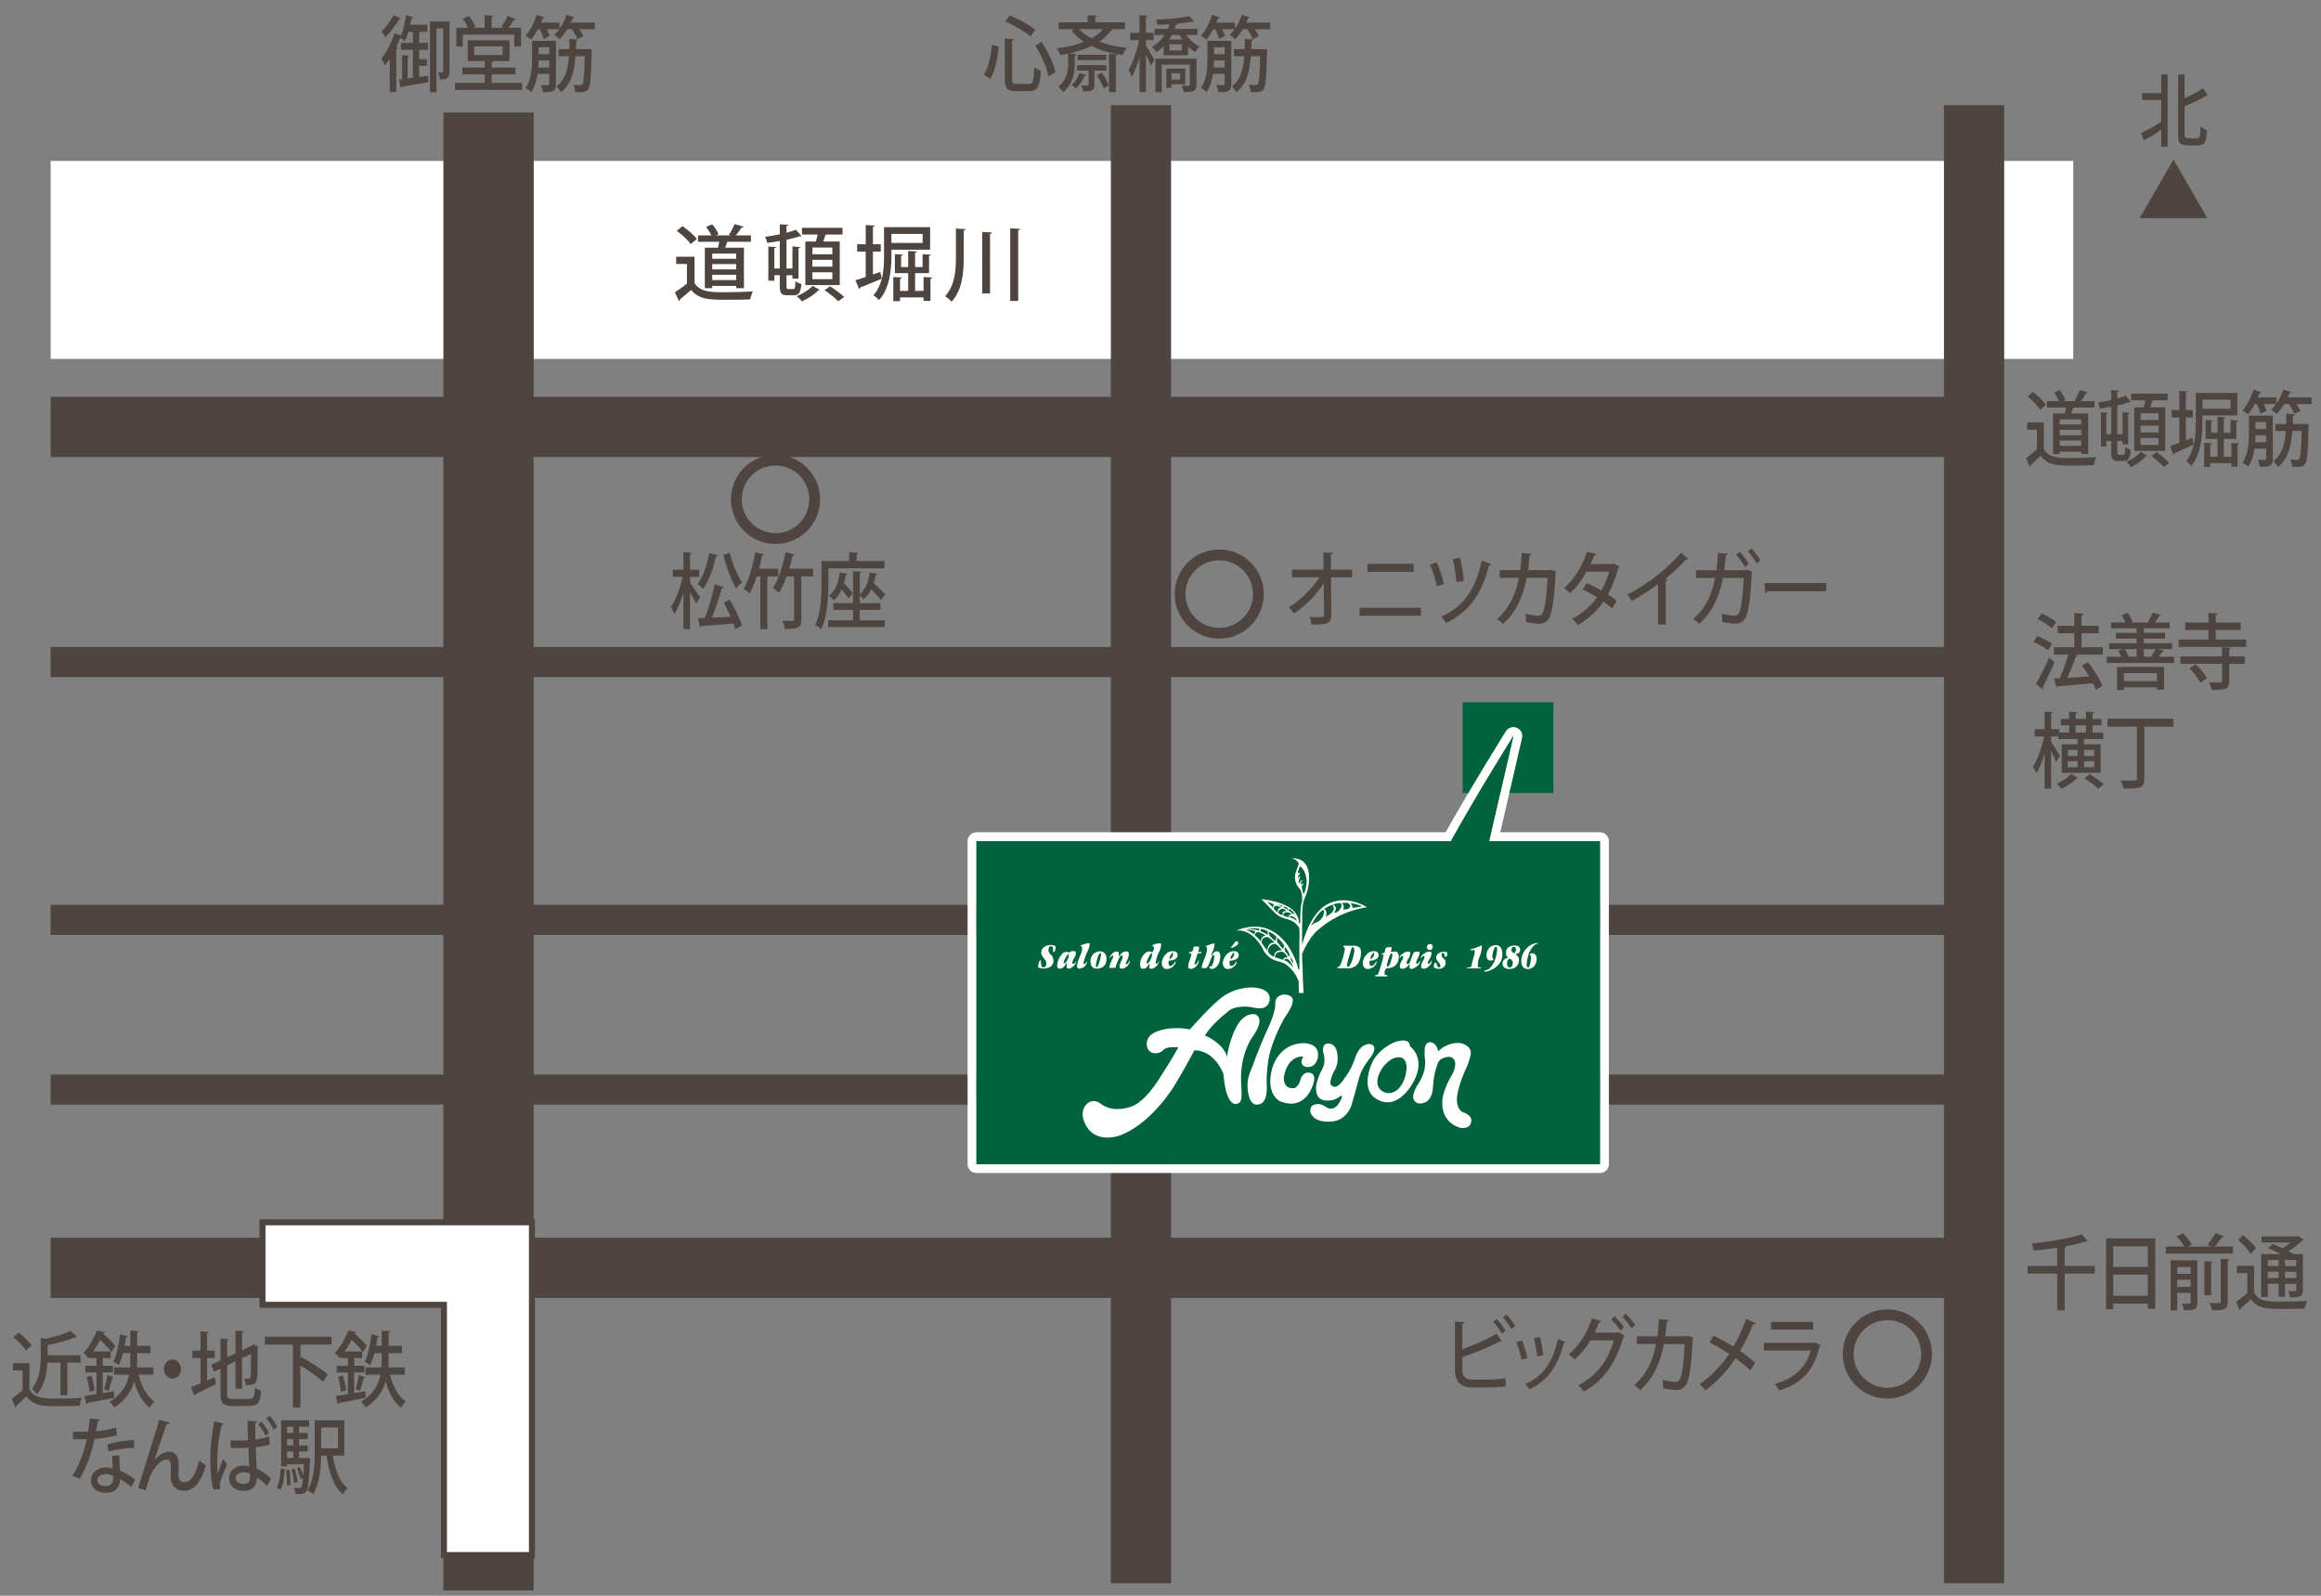 <?xml version="1.0" encoding="utf-8"?>
<!-- Generator: Adobe Illustrator 16.0.3, SVG Export Plug-In . SVG Version: 6.00 Build 0)  -->
<!DOCTYPE svg PUBLIC "-//W3C//DTD SVG 1.1//EN" "http://www.w3.org/Graphics/SVG/1.1/DTD/svg11.dtd">
<svg version="1.1" id="レイヤー_1" xmlns="http://www.w3.org/2000/svg" xmlns:xlink="http://www.w3.org/1999/xlink" x="0px"
	 y="0px" width="784px" height="539px" viewBox="0 0 784 539" style="enable-background:new 0 0 784 539;" xml:space="preserve">
<rect x="0" y="0" width="784" height="539" fill="#808080" stroke="none"/>
<rect x="17.103" y="54.353" style="fill:#FFFFFF;" width="683.213" height="66.875"/>
<line style="fill:#003A8D;" x1="165.025" y1="37.99" x2="165.025" y2="537.212"/>
<rect x="149.769" y="37.99" style="fill:#4E4540;" width="30.513" height="499.222"/>
<line style="fill:#003A8D;" x1="17.103" y1="428.227" x2="668.105" y2="428.227"/>
<rect x="17.103" y="418.056" style="fill:#4E4540;" width="641.808" height="20.342"/>
<line style="fill:#003A8D;" x1="17.103" y1="368.014" x2="658.911" y2="368.014"/>
<rect x="17.103" y="362.936" style="fill:#4E4540;" width="641.808" height="10.171"/>
<line style="fill:#003A8D;" x1="17.103" y1="310.696" x2="658.911" y2="310.696"/>
<rect x="17.103" y="305.618" style="fill:#4E4540;" width="641.808" height="10.171"/>
<line style="fill:#003A8D;" x1="121.402" y1="144.208" x2="673.084" y2="144.208"/>
<rect x="17.103" y="134.037" style="fill:#4E4540;" width="641.808" height="20.342"/>
<line style="fill:#003A8D;" x1="17.103" y1="223.622" x2="658.911" y2="223.622"/>
<rect x="17.103" y="218.529" style="fill:#4E4540;" width="641.808" height="10.171"/>
<line style="fill:#003A8D;" x1="385.399" y1="35.537" x2="385.399" y2="455.587"/>
<rect x="375.229" y="35.537" style="fill:#4E4540;" width="20.342" height="499.221"/>
<line style="fill:#003A8D;" x1="666.814" y1="35.537" x2="666.814" y2="455.587"/>
<rect x="656.644" y="35.537" style="fill:#4E4540;" width="20.342" height="499.221"/>
<path style="fill:#4E4540;" d="M745.601,73.667h-22.846l11.419-19.8L745.601,73.667z"/>
<polygon style="fill:#FFFFFF;" points="149.034,412.863 179.683,412.863 179.683,525.243 149.954,525.243 149.954,440.723 
	88.664,440.723 88.664,412.863 "/>
<path style="fill:#4E4540;" d="M179.683,411.85H87.644v29.886c0,0,59.329,0,61.297,0c0,1.983,0,84.521,0,84.521h31.754V411.85
	H179.683z M149.034,413.876c0,0,27.731,0,29.628,0c0,1.982,0,108.372,0,110.354c-1.826,0-25.863,0-27.689,0
	c0-1.982,0-84.521,0-84.521s-59.328,0-61.29,0c0-1.812,0-24.022,0-25.834C91.646,413.876,149.034,413.876,149.034,413.876z"/>
<path style="fill:none;stroke:#4E4540;stroke-width:3.652;stroke-miterlimit:10;" d="M425.07,200.655
	c0,7.318-5.927,13.238-13.237,13.238c-7.304,0-13.231-5.92-13.231-13.238c0-7.304,5.928-13.224,13.231-13.224
	C419.144,187.432,425.07,193.352,425.07,200.655z"/>
<rect x="494.064" y="237.203" style="fill:#00633D;" width="30.655" height="30.641"/>
<g>
	<path style="fill:#FFFFFF;" d="M511.203,248.586l-8.195,35.534h37.446v109.085H329.83V284.12h160.246
		C498.429,269.028,511.203,248.586,511.203,248.586 M511.204,245.585c-1.009,0-1.982,0.51-2.545,1.411
		c-0.124,0.198-12.058,19.313-20.347,34.124H329.83c-1.657,0-3,1.343-3,3v109.085c0,1.657,1.343,3,3,3h210.624c1.657,0,3-1.343,3-3
		V284.12c0-1.657-1.343-3-3-3h-33.676l7.348-31.86c0.33-1.428-0.421-2.885-1.775-3.446
		C511.978,245.66,511.588,245.585,511.204,245.585L511.204,245.585z"/>
	<path style="fill:#00633D;" d="M503.008,284.12l8.195-35.534c0,0-12.774,20.442-21.127,35.534H329.83v109.085h210.624V284.12
		H503.008z"/>
</g>
<g>
	<path style="fill:#FFFFFF;" d="M439.992,326.474c0,0,0.035,4.479,0.35,8.915h-1.627l-0.035-3.822c0,0-1.205-3.823-4.33-5.764
		c0,0,0.036-0.456-3.045-1.227c0,0-3.402-0.728-4.829-4.279c0,0-3.323-6.576-8.845-5.991c0,0,5.992-2.825,11.355-0.2
		c0,0,4.594,1.783,7.532,7.846c0,0,1.462,2.525,2.004,5.364c0,0,0.192,0.199,0.386,0c0,0,0-7.29,0-9.772
		c0,0,0.156-2.425-0.036-4.079c0,0-0.927-2.054-3.709-2.896c0,0-3.28-0.699-4.636-2.354c0,0-2.703-2.753-4.437-4.521
		c0,0,5.057,0.485,8.295,2.196c0,0,4.251,1.627,4.408,5.906c0,0,0.157,0.356,0.392-0.043c0,0-0.042-5.563,0.613-7.232
		c0,0,0.386-3.31-1.041-4.622c0,0-2.239-2.396-0.927-5.563c0,0,0.192-0.728,0.884-2.582c0,0-0.534-1.555-2.468-1.812
		c0,0,5.286-0.898,5.906,5.364c0,0,0.507,3.751-1.434,8.074c0,0-0.963,1.397-0.849,7.018c0,0-0.114,6.876,0,8.773
		c0,0,1.662-8.031,6.49-12.325c0,0,5.756-5.948,15.449-0.413c0,0-8.766,0.869-16.348,7.46c0,0-2.725,1.74-5.628,8.231
		C439.835,322.123,439.856,325.375,439.992,326.474z M440.228,302.237c0,0,1.034-1.27,1.127-4.751c0,0-0.121-3.451-2.197-4.921
		c0,0-0.691,1.327-0.813,2.439c0,0,0.313-0.157,0.941-0.343c0,0-0.82,1.099-0.941,2.068c0,0,0.464-0.584,0.998-0.784
		c0,0-0.813,1.397-0.685,2.325c0,0,0.371,0.1,0.471-0.343c0,0-0.035-0.57,1.034-0.728c0,0-0.97,0.528-0.691,1.612
		c0,0-0.028,0.271,0.221-0.071c0,0-0.028-0.428,0.878-0.257c0,0-1.228,0.257-0.692,1.854
		C439.878,300.34,440.32,301.666,440.228,302.237z M444.521,311.638c2.446-0.999,2.667-3.195,2.667-3.195
		c0.222-1.298-0.406-1.041-0.406-1.041c-2.075,1.341-3.951,5.363-3.951,5.363C443.801,311.724,444.521,311.638,444.521,311.638z
		 M447.788,309.669c1.091-0.542,1.883-1.227,1.883-1.227c1.598-1.298,0.435-2.853,0.435-2.853c-1.847,0.599-2.824,1.469-2.824,1.469
		C448.665,307.844,447.788,309.669,447.788,309.669z M450.605,308.343c1.54-0.028,2.168-1.44,2.168-1.44
		c0.785-1.17,0.1-1.826,0.1-1.826l-0.035-0.058c-1.697,0-2.539,0.6-2.539,0.6C452.246,306.56,450.605,308.343,450.605,308.343z
		 M453.715,307.216c2.133,0,2.262-0.813,2.262-0.813c0.499-0.627-0.6-1.384-0.6-1.384c-0.6-0.186-2.133,0-2.133,0
		C454.371,306.018,453.715,307.216,453.715,307.216z M456.789,306.688c0.628-0.128,3.267-0.499,3.267-0.499
		c-1.54-0.956-3.83-1.084-3.83-1.084C457.104,306.188,456.789,306.688,456.789,306.688z M431.618,305.561
		c0,0,1.191,0.528,1.483,0.799c0,0-0.057-0.313,0.036-0.399C433.138,305.96,432.417,305.532,431.618,305.561z M433.602,306.502
		c0,0,1.119,0.628,1.376,0.813c0,0-0.063-0.428,0.036-0.542c0,0-0.813-0.471-1.256-0.613c0,0-0.121,0.1-0.143,0.299 M435.32,307.516
		c0.007,0.07,1.27,0.955,1.541,1.255c0,0,0.271-0.157,0.392-0.1c0,0-0.599-1.127-1.762-1.641
		C435.491,307.03,435.242,306.83,435.32,307.516z M437.346,309.17c0,0,0.179,0.214,0.257,0.328v-0.371l-0.064-0.043l-0.192,0.029
		V309.17z M430.049,306.588c-0.078-0.784,0.421-0.97,0.421-0.97c-0.642-0.499-2.425-1.056-2.425-1.056
		C428.736,305.305,430.049,306.588,430.049,306.588z M430.299,306.944c0,0,0.656,0.827,1.248,1.284c0,0-0.05-1.783,1.105-1.541
		c0,0-0.363-0.556-1.483-0.799C431.169,305.889,430.049,306.089,430.299,306.944z M431.825,308.357c0,0,0.307,0.541,1.448,0.77
		c0,0-0.485-1.598,1.27-1.355c0,0-0.692-1.084-1.77-0.741C432.773,307.03,431.646,307.443,431.825,308.357z M433.466,309.241
		c0,0,1.255,0.499,1.897,0.585c0,0-0.278-1.155,1.056-0.898c0,0-0.663-0.771-1.483-0.785
		C434.936,308.143,433.273,307.929,433.466,309.241z M435.662,309.854c0,0,1.142,0.129,2.318,1.213c0,0,0.1-0.87-1.462-1.569
		C436.519,309.498,435.456,309.127,435.662,309.854z M421.076,313.721c0,0,3.389,0.1,4.095,0.67c0,0,0.106-0.456,0.356-0.627
		C425.527,313.764,424.129,313.25,421.076,313.721z M425.763,314.505c0,0,1.883,0.785,2.461,1.37c0,0-0.086-0.757,0.028-1.313
		c0,0-0.956-0.6-2.232-0.799C426.02,313.764,425.698,314.02,425.763,314.505z M428.623,314.719c0,0-0.721,1.014,2.182,3.152
		c0,0,0.021-1.084,0.485-1.27C431.29,316.602,430.57,315.461,428.623,314.719z M431.44,316.744c0,0-0.235,0.742,0,1.498
		c0,0,1.533,1.854,1.997,2.383c0,0,0-0.813,0.463-0.941C433.9,319.684,433.002,317.786,431.44,316.744z M434.101,319.869
		c0,0-0.321,0.599-0.086,1.354c0,0,0.963,1.127,1.249,1.712c0,0,0.342,0.285,0.398-0.328
		C435.662,322.607,434.914,320.582,434.101,319.869z M436.02,323.278c0,0-0.414,0.556,0.748,2.068
		C436.768,325.347,437.231,325.247,436.02,323.278z M436.91,326.759c0,0-0.983-2.482-2.025-2.867c0,0-1.162-0.2-1.076,0.556
		C433.809,324.447,434.364,324.092,436.91,326.759z M435.027,323.478c0,0-0.521-1.184-1.562-1.911c0,0-2.604-0.728-2.839,1.783
		c0,0,2.083,0.542,2.66,0.898C433.287,324.248,433.986,322.907,435.027,323.478z M430.392,323.192c0,0-0.192-2.453,2.61-2.14
		c0,0-0.691-1.213-2.111-2.226c0,0-2.054-0.342-2.667,2.368C428.224,321.195,428.544,322.437,430.392,323.192z M428.366,316.56
		c-2.489-0.328-2.204,1.939-2.204,1.939c0.898,1.341,1.883,2.554,1.883,2.554c0.321-3.152,2.496-2.639,2.496-2.639
		C429.957,317.615,428.366,316.56,428.366,316.56z M427.561,316.074c0,0-0.813-0.784-2.383-1.227c0,0-1.213-0.172-1.326,1.098
		c0,0,1.391,0.999,1.996,2.069C425.848,318.015,425.962,315.945,427.561,316.074z M423.623,315.689c0,0,0.229-1.185,0.57-1.127
		c0,0-1.099-0.485-3.588-0.543C420.605,314.02,422.66,314.591,423.623,315.689z"/>
	<g>
		<path style="fill:#FFFFFF;" d="M401.918,347.707c0,0,8.039-9.193,11.67-11.434c0,0,3.345-2.511,8.908-2.753
			c0,0,6.519-0.179,6.404,3.823c0,0,0.051,2.932-2.881,3.209c0,0-1.113,0.179-3.866-0.456c0,0-5.278-0.706-7.567,1.762
			c0,0-5.271,3.987-7.567,7.903c0,0,6.105,2.403,7.446,7.16c0,0,0.948-7.104,4.165-11.654c0,0,2.169-3.252,5.406-2.66
			c0,0,1.755,0.656,1.341,2.817c0,0,0,1.47-2.225,4.7c0,0-4.637,6.041-3.873,16.355c0,0,0.292,4.051-0.064,4.928
			c0,0-0.192,1.342-1.697,1.477c0,0-2.012,0.585-3.402-4.422c0,0-0.464-1.74-0.877-5.728c0,0-2.761-7.925-9.793-7.988
			c0,0-5.928,11.233-8.652,14.75c0,0-7.043,10.471-16.455,14.001c0,0-9.383,3.695-12.371-5.342c0,0-1.241-3.531,1.641-5.692
			c0,0,1.608-1.298,3.813,0.058c0,0,2.632,2.318,6.095,2.054c0,0,4.575,0.229,7.746-2.703c0,0,3.167-2.09,7.443-9.315
			c0,0,2.882-4.4,5.342-8.801c0,0-3.69-0.407-4.864,0.706c0,0-1.416,1.704-3.638,1.227c0,0-2.814-0.528-2.054-4.151
			c0,0,0.296-2.176,3.698-3.288C391.188,348.249,395.603,346.459,401.918,347.707z"/>
		<path style="fill:#FFFFFF;" d="M433.766,335.91c0,0,3.608,0,2.81,2.71c0,0,0,1.491-2.639,5.1c0,0-5.1,8.73-5.706,15.927
			c0,0-0.442,2.91-0.385,6.241c0,0,0.813,6.997-2.939,7.169c0,0-3.338,1.169-3.523-6.634c0,0-0.113-2.226,1.47-5.741
			c0,0,2.118-5.813,4.4-11.092c0,0,2.761-5.57,3.231-8.323c0,0,0.342-0.991,0.285-2.646
			C430.77,338.62,430.713,336.167,433.766,335.91z"/>
		<path style="fill:#FFFFFF;" d="M442.096,362.314c0,0,2.996-0.171,1.342,4.244c0,0-2.396,8.794-11.027,5.435
			c0,0-5.207-2.282-2.632-11.312c0,0,2.04-8.11,10.385-8.338c0,0,5.563-0.286,5.043,4.521c0,0-0.356,3.987-4.052,3.517
			c0,0-2.524-0.521-1.112-3.11c0,0,0.521-0.456-0.471-0.406c0,0-4.808-0.05-5.92,7.104c0,0-0.243,3.688,2.924,3.574
			c0,0,1.884,0.585,2.882-3.467C439.457,364.076,440.513,361.965,442.096,362.314z"/>
		<path style="fill:#FFFFFF;" d="M448.188,352.529c0,0,3.88-0.992,3.638,5.627c0,0,0,1.933-1.349,3.916c0,0-1.762,3.709-0.82,4.408
			c0,0,1.584,2.524,4.758-2.696c0,0,2.168-2.511,3.573-7.161c0,0,1.17-3.566,4.165-3.987c0,0,2.525-0.292,1.998,2.175
			c0,0-0.157,1.113-1.569,2.782c0,0-2.34,2.981-3.124,5.313c0,0-0.613,1.897-1.584,5.585c0,0-0.484,1.812-1.412,4.943
			c0,0-1.541,5.085-6.775,5.392c0,0-5.756,0.699-7.025-3.074c0,0-0.714-2.803,2.417-2.803c0,0,0.827-0.414,3.245,1.22
			c0,0,2.996,1.762,4.887-3.438c0,0,0.57-1.084-0.749-0.307c0,0-1.498,1.412-3.916,1.291c0,0-3.909,0.521-3.958-3.608
			c0,0-0.521-1.37,1.404-5.813c0,0,1.584-2.325,1.369-4.272c0,0,0.086-1.263-0.484-2.938
			C446.875,355.082,446.611,352.742,448.188,352.529z"/>
		<path style="fill:#FFFFFF;" d="M485.676,354.583c0,0,0.086,0.863,0.613,0.057c0,0,2.768-2.675,6.904-2.339
			c0,0,4.75,0.713,3.381,4.764c0,0-0.478,2.141-1.526,4.209c0,0-2.254,4.672-2.867,9.072c0,0-0.698,4.7,2.64,5.585
			c0,0,2.81,1.006,2.068,3.21c0,0-0.129,2.239-3.566,1.812c0,0-6.334-1.327-6.148-8.659c0,0-0.229-2.796,2.711-8.281
			c0,0,1.633-2.246,1.683-4.664c0,0,0.043-2.426-2.332-2.375c0,0-2.247,0.135-3.217,1.477c0,0-1.626,2.917-1.976,8.552
			c0,0,0.05,4.044-2.604,5.32c0,0-2.981,1.462-3.994-1.184c0,0-0.57-1.099,1.141-4.351c0,0,1.983-2.561,2.597-5.6
			c0,0,0.442-2.068,0.085-3.944c0,0-0.256-2.46,0.15-3.895c0,0,0.563-1.997,2.546-1.099
			C483.964,352.25,485.205,352.757,485.676,354.583z"/>
		<path style="fill:#FFFFFF;" d="M463.337,359.298c0,0,1.44-4.309,7.418-7.154c0,0,4.579-1.911,5.413,0.563
			c0,0-0.05,0.563,0.328,0.885c0,0,0.535,0.456,0.57,0.549c0,0,4.159,3.666,0.714,10.67c0,0-5.492,11.513-13.316,6.056
			C459.542,367.443,463.337,359.298,463.337,359.298z M468.801,369.219c4.122,0.172,5.605-4.85,5.605-4.85
			c2.141-6.563-1.17-7.183-1.17-7.183c-3.309-0.699-6.162,3.345-6.162,3.345c-3.752,5.542-0.557,7.746-0.557,7.746
			C467.103,368.947,468.801,369.219,468.801,369.219z"/>
	</g>
	<g>
		<path style="fill:#FFFFFF;" d="M354.252,320.325c0,0-0.5,1.056,0.706,2.169c0,0,0.884,0.456,0.884,2.239c0,0,0,1.74-2.09,2.282
			c0,0-1.969,0.457-3.167-0.356c0,0,0.15-1.313,0.656-2.312c0,0,0.314-0.071,0.349,0.129c0,0,0,2.539,0.771,2.225
			c0,0,1.47,0.271,0.963-2.039c0,0-0.578-0.898-1.041-1.441c0,0-0.999-0.998-0.307-2.51c0,0,0.428-1.284,2.739-1.541
			c0,0,0.891-0.157,1.897,0.499c0,0,0,1.355-0.542,1.94c0,0-0.271-0.043-0.385-0.071c0,0,0.264-1.826-0.428-1.869
			C355.257,319.669,354.451,319.284,354.252,320.325z"/>
		<path style="fill:#FFFFFF;" d="M364.758,319.483c0,0,1.313-0.771,3.203-0.941c0,0,0.506,0.784-1.034,3.681
			c0,0-0.778,2.168-0.892,2.781c0,0-0.157,0.656,0.235,0.613c0,0,0.378,0.129,0.92-1.041c0,0,0.157,2.125-2.468,2.597
			c0,0-1.355,0.257-0.777-1.698c0,0,0.042-0.855,0.97-2.824C364.915,322.65,366.455,319.369,364.758,319.483z"/>
		<path style="fill:#FFFFFF;" d="M371.791,321.866c0,0,0.264,0.156,0.042,1.141c0,0-0.77,3.923-1.555,3.694
			c0,0-0.385-0.342,0.271-2.553C370.55,324.148,371.142,321.966,371.791,321.866z M371.869,321.324c0,0-3.017-0.3-3.517,2.98
			c0,0-0.35,2.896,2.083,2.868c0,0,2.781,0.228,3.281-2.554C373.716,324.619,374.301,321.795,371.869,321.324z"/>
		<path style="fill:#FFFFFF;" d="M374.758,323.549c0,0,0.114-1.041,1.79-2.068c0,0,0.927-0.186,1.241,0.058
			c0,0,0.235,0.442,0.149,1.483c0,0,0.2,0.1,0.557-0.585c0,0,0.749-1.355,2.425-1.013c0,0,0.664,0.057,0.235,1.84
			c0,0-0.471,1.341-0.67,1.47c0,0-0.464,1.255,0.149,0.97c0,0,0.492-0.328,0.984-1.298c0,0,0.285,0.685-0.87,1.911
			c0,0-1.041,1.17-2.411,0.756c0,0-0.428-0.799,0.3-2.282c0,0,0.749-1.041,0.492-2.025c0,0-0.635-0.528-1.455,1.641
			c0,0-0.492,0.941-0.927,2.481l-2.083,0.043c0,0,0.292-1.641,1.155-3.181c0,0,0.528-1.241-0.114-0.984c0,0-0.549,0.285-0.72,0.685
			C374.986,323.449,374.872,323.606,374.758,323.549z"/>
		<path style="fill:#FFFFFF;" d="M361.548,321.409c0.935-0.342,1.705-0.071,1.705-0.071c0.499,1.113-0.506,2.426-0.506,2.426
			c-0.849,1.354-0.421,1.811-0.421,1.811c0.656,0.2,1.198-0.998,1.198-0.998c-0.079,1.697-2.004,2.511-2.004,2.511
			c-1.705,0.456-1.162-1.198-1.162-1.198c0.078-0.771-0.307-0.385-0.307-0.385c-0.428,1.013-1.005,1.313-1.005,1.313
			c-1.127,0.855-1.854,0-1.854,0c-0.542-2.24,1.462-4.479,1.462-4.479c0.935-1.313,2.24-0.656,2.24-0.656
			c0.256,0.128,0.463-0.015,0.463-0.015L361.548,321.409z M361.013,322.266c-0.457,0.057-1.148,1.341-1.148,1.341
			c-0.756,1.326-0.55,1.669-0.55,1.669c0.421,0.527,1.156-0.928,1.156-0.928C361.249,323.064,361.013,322.266,361.013,322.266"/>
		<path style="fill:#FFFFFF;" d="M389.115,319.498c0.942-0.999,3.046-0.855,3.046-0.855c0.229,1.44-0.699,2.98-0.699,2.98
			c-0.884,1.897-1.041,3.124-1.041,3.124c-0.192,1.027,0.192,0.827,0.192,0.827c0.585-0.199,0.87-0.998,0.87-0.998
			c0.121,0.542-0.635,1.526-0.635,1.526c-1.348,1.555-2.339,1.027-2.339,1.027c-0.521-0.101-0.228-1.013-0.228-1.013
			c0.171-0.314,0.035-0.643,0.035-0.643c-0.228,0.1-0.749,0.999-0.749,0.999c-0.984,1.27-2.168,0.542-2.168,0.542
			c-1.02-2.226,0.87-4.508,0.87-4.508c1.526-1.912,2.932-0.842,2.932-0.842C390.656,319.598,389.115,319.498,389.115,319.498z
			 M388.745,323.892c0.613-1.127,0.371-1.897,0.371-1.897c-0.435-0.199-1.241,1.541-1.241,1.541c-0.77,1.44-0.521,1.868-0.521,1.868
			C387.932,325.774,388.745,323.892,388.745,323.892z"/>
		<path style="fill:#FFFFFF;" d="M394.108,322.009c0,0,0.849-0.87,2.418-0.714c0,0,1.505,0.058,1.233,1.684
			c0,0-0.171,1.17-2.239,1.455c0,0-0.464,0.043-0.62,0.014c0,0-0.25,0.029-0.207,0.928c0,0,0.014,0.813,0.613,0.941
			c0,0,1.063-0.143,1.684-1.654c0,0,0.521,0.642-0.792,1.826c0,0-0.777,0.784-2.24,0.827c0,0-1.754-0.114-1.505-2.482
			C392.454,324.833,392.689,323.221,394.108,322.009z M396.22,321.78c0,0-0.235-0.171-0.849,0.927c0,0-0.449,0.656-0.293,1.185
			c0,0,0.343,0.2,0.963-0.856C396.041,323.035,396.355,322.779,396.22,321.78z"/>
		<path style="fill:#FFFFFF;" d="M414.735,322.009c0,0,0.849-0.87,2.418-0.714c0,0,1.498,0.058,1.234,1.684
			c0,0-0.179,1.17-2.247,1.455c0,0-0.456,0.043-0.613,0.014c0,0-0.257,0.029-0.214,0.928c0,0,0.021,0.813,0.62,0.941
			c0,0,1.056-0.143,1.677-1.654c0,0,0.527,0.642-0.785,1.826c0,0-0.777,0.784-2.247,0.827c0,0-1.754-0.114-1.504-2.482
			C413.074,324.833,413.302,323.221,414.735,322.009z M416.84,321.78c0,0-0.235-0.171-0.849,0.927c0,0-0.442,0.656-0.293,1.185
			c0,0,0.35,0.2,0.97-0.856C416.668,323.035,416.976,322.779,416.84,321.78z"/>
		<path style="fill:#FFFFFF;" d="M401.49,321.938c0,0-0.064-0.399,1.099-0.485c0,0,0.563-0.442,0.578-1.626
			c0,0,0.406-0.214,1.854-0.071c0,0,0.135,0.956-0.35,1.712c0,0-0.078,0.156,1.098,0.1c0,0,0.058,0.214,0,0.399l-1.212,0.085v0.043
			c0,0-0.485,1.355-1.056,3.253c0,0-0.107,0.428,0.186,0.428c0,0,0.542,0.114,1.119-1.427c0,0,0.386,0.186-0.171,1.27
			c0,0-1.212,2.083-2.853,1.556c0,0-0.87-0.086-0.086-2.426c0,0,0.356-0.841,0.621-1.84
			C402.318,322.907,402.839,321.838,401.49,321.938z"/>
		<path style="fill:#FFFFFF;" d="M407.125,319.712c0,0,1.156-0.742,3.11-1.099c0,0,0.235,1.142-1.142,3.951
			c0,0,0.171,0.243,0.406-0.014c0,0,0.328-1.27,1.662-1.241c0,0,1.584-0.028,0.87,3.138c0,0-0.62,2.739-2.718,2.84
			c0,0-1.013,0.085-0.763-1.042c0,0,0.542,0.471,0.763,0.015c0,0,0.628-0.885,0.863-2.981c0-0.015,0.071-0.514-0.156-0.628
			c0,0-0.407-0.484-1.042,1.384c0,0-0.792,2.382-1.391,2.853c0,0-0.406,0.328-1.719,0.043c0,0,0.192-1.498,1.177-3.608
			c0,0,0.563-1.17,0.678-2.796C407.725,320.525,407.824,319.684,407.125,319.712z"/>
		<path style="fill:#FFFFFF;" d="M415.685,320.14c0,0,1.099-1.298,1.319-1.726c0,0,0.506-0.828,1.119-0.343
			c0,0,0.671,0.856-0.97,1.598C417.153,319.669,416.069,320.325,415.685,320.14z"/>
	</g>
	<g>
		<path style="fill:#FFFFFF;" d="M486.975,322.294c0,0-0.229,0.756,0.698,1.54c0,0,0.699,0.286,0.642,1.641
			c0,0-0.106,1.342-1.726,1.712c0,0-1.448,0.271-2.261-0.513c0,0-0.1-0.8,0.307-1.484c0,0,0.484-0.014,0.57,0.086
			c0,0,0.15,1.469,0.978,1.526c0,0,0.677-0.101,0.149-1.241c0,0-0.449-0.642-0.806-1.027c0,0-0.749-0.842-0.214-1.896
			c0,0,0.521-0.999,1.911-1.127c0,0,0.62-0.115,1.619,0.156c0,0,0.136,1.056-0.285,1.47c0,0-0.435,0.014-0.521,0
			c0,0-0.058-1.013-0.507-1.256C487.53,321.88,487.038,321.78,486.975,322.294z"/>
		<path style="fill:#FFFFFF;" d="M462.01,322.009c0,0,0.842-0.87,2.411-0.714c0,0,1.505,0.058,1.234,1.684
			c0,0-0.172,1.17-2.24,1.455c0,0-0.464,0.043-0.613,0.014c0,0-0.257,0.029-0.221,0.928c0,0,0.021,0.813,0.62,0.941
			c0,0,1.063-0.143,1.684-1.654c0,0,0.521,0.642-0.792,1.826c0,0-0.771,0.784-2.239,0.827c0,0-1.755-0.114-1.513-2.482
			C460.341,324.833,460.576,323.221,462.01,322.009z M464.107,321.78c0,0-0.229-0.171-0.85,0.927c0,0-0.441,0.656-0.285,1.185
			c0,0,0.35,0.2,0.963-0.856C463.936,323.035,464.25,322.779,464.107,321.78z"/>
		<path style="fill:#FFFFFF;" d="M453.872,319.427h3.794c0,0,1.813,0.128,1.998,1.455c0,0,0.506,2.882-1.291,4.979
			c0,0-0.485,0.728-2.219,1.184h-4.322c0,0-0.192-0.471,0.192-0.514c0,0,0.478,0.3,0.999-1.298c0,0,0.699-1.584,1.105-3.852
			c0,0,0.463-1.555-0.271-1.469C453.857,319.912,453.637,319.712,453.872,319.427z M457.024,319.926c0,0-0.328-0.157-0.527,0.527
			c0,0-0.186,0.357-0.899,3.024c0,0-0.87,2.525-0.527,3.053c0,0,0.713,0.257,1.241-1.127c0,0,0.328-0.428,0.984-2.967
			C457.296,322.437,457.816,320.04,457.024,319.926z"/>
		<path style="fill:#FFFFFF;" d="M466.604,322.637c0,0-0.114-0.699,1.077-0.828c0,0,0.192-1.555,0.613-1.74
			c0,0,0.471-0.242,1.819-0.1c0,0,0.078,0.656-0.364,1.369c0,0-0.078,0.271,1.27,0.071c0,0,1.919-0.413,1.397,2.739
			c0,0-0.441,2.211-2.475,2.682c0,0-0.363,0.143-1.49,0.242c0,0-0.885,0.043-0.749,2.04l0.021,0.058c0,0,0.035,0.156,0.521,0.128
			c0,0,0.734,0.229,0.229,0.514h-3.566c0,0-0.179-0.114-0.542-0.186c0,0,0.093-0.328,0.728-0.328c0,0,0.406,0,0.499-0.499
			c0,0,1.306-3.424,1.747-6.319C467.338,322.479,467.217,322.065,466.604,322.637z M469.963,321.951c0,0-0.307,0.1-0.834,1.627
			c0,0-0.835,2.41-0.613,2.91c0,0,0.499,0.271,1.063-1.099c0,0,0.499-1.398,0.678-2.354
			C470.256,323.035,470.541,322.223,469.963,321.951z"/>
		<path style="fill:#FFFFFF;" d="M472.859,323.663c0,0-0.407-0.585,0.806-1.427c0,0,1.348-1.24,2.554-0.67
			c0,0,0.691,0.542-0.885,2.91c0,0-0.314,0.514-0.107,1.112c0,0,0.656,0.271,0.992-0.556c0,0,0.513-1.455,0.884-2.368
			c0,0,0.371-1.155,0.863-1.142c0,0,0.628-0.143,1.49-0.071c0,0,0.328,0.842-0.663,2.411c0,0-0.713,1.212-0.335,1.697
			c0,0,0.428,0.356,1.184-1.113c0,0,0.514,1.256-1.933,2.54c0,0-0.885,0.513-1.369,0.157c0,0-0.386-0.144-0.179-1.385
			c0,0-0.093-0.186-0.406,0.3c0,0-0.97,1.47-2.604,1.085c0,0-0.863-0.771,0.328-2.597c0,0,0.849-1.313,0.343-1.641
			C473.822,322.907,473.508,322.551,472.859,323.663z"/>
		<path style="fill:#FFFFFF;" d="M482.944,326.06c0,0-0.978,1.47-2.61,1.085c0,0-0.863-0.771,0.328-2.597
			c0,0,0.855-1.313,0.342-1.641c0,0-0.313-0.356-0.963,0.756c0,0-0.406-0.585,0.807-1.427c0,0,1.348-1.24,2.553-0.67
			c0,0,0.692,0.542-0.884,2.91c0,0-0.314,0.514-0.107,1.112c0,0,0.435,0.3,1.105-1.198
			C483.515,324.391,483.793,325.275,482.944,326.06z"/>
		<path style="fill:#FFFFFF;" d="M483.137,318.842c0,0,0.978,0.128,0.813,1.084c0,0-0.064,1.113-1.228,0.941
			c0,0-0.898-0.156-0.713-1.099C482.01,319.769,482.131,318.87,483.137,318.842z"/>
		<path style="fill:#FFFFFF;" d="M496.546,320.796c0,0,3.595-1.17,4.03-1.54c0,0,0.035,1.783-0.692,3.68
			c0,0-0.892,1.598-0.663,3.738c0,0,0.606,0.113,0.984,0.085v0.313h-4.637v-0.285c0,0,1.156,0.058,1.42-0.371
			c0,0,0.464-2.14,0.813-3.338c0,0,0.956-2.567-0.264-2.168C497.537,320.91,496.924,321.167,496.546,320.796z"/>
		<path style="fill:#FFFFFF;" d="M504.635,323.948c0,0-0.928,0-0.379-2.082c0,0,0.436-2.154,1.099-2.083c0,0,0.842-0.199-0.085,3.48
			c0,0-0.492,2.34-2.111,3.809c0,0-0.55,0.585-1.912,0.813c0,0,0.114,0.813,2.518-0.285c0,0,3.475-1.483,3.681-4.693
			c0,0,0.492-3.353-1.919-3.681c0,0-2.896-0.313-3.409,3.039c0,0-0.178,1.512,0.663,2.011
			C502.779,324.276,503.65,324.876,504.635,323.948z"/>
		<path style="fill:#FFFFFF;" d="M516.624,322.437c0,0,0.92,0.157,0.399,2.239c0,0-0.292,2.141-0.92,2.083
			c0,0-0.913,0.214-0.035-3.452c0,0,0.463-2.368,1.996-3.838c0,0,0.343-0.584,1.634-0.813c0,0-0.292-0.414-2.211,0.285
			c0,0-3.124,1.526-3.552,4.864c0,0-0.635,3.21,1.89,3.51c0,0,2.731,0.313,3.224-3.039c0,0,0.172-1.512-0.627-1.997
			C518.422,322.279,517.559,321.523,516.624,322.437z"/>
		<path style="fill:#FFFFFF;" d="M508.778,322.736c-0.264-1.712,0.257-2.226,0.257-2.226s0.635-1.155,2.61-1.155
			c0,0,1.94-0.071,1.819,1.483c0,0,0.178,1.084-1.306,1.384c0,0-0.229,0.071-0.021,0.328c0,0,1.163,0.57,0.956,2.012
			c0,0-0.179,2.838-3.303,2.725c0,0-2.204,0.143-2.261-1.826c0,0-0.114-1.441,1.712-1.983c0,0,0.277-0.199,0.078-0.285
			C508.893,323.021,508.778,322.736,508.778,322.736z M511.467,319.812c-1.063-0.1-0.898,1.327-0.898,1.327
			c0.15,0.584,1.013,0.87,1.013,0.87C512.801,320.269,511.467,319.812,511.467,319.812z M509.063,325.375
			c-0.057,1.412,0.87,1.441,0.87,1.441c1.248-0.143,1.07-1.884,1.07-1.884c-0.114-0.642-1.07-1.184-1.07-1.184
			C509.063,324.034,509.063,325.375,509.063,325.375z"/>
	</g>
</g>
<path style="fill:none;stroke:#4E4540;stroke-width:3.652;stroke-miterlimit:10;" d="M275.194,168.659
	c0,7.318-5.92,13.252-13.23,13.252c-7.312,0-13.238-5.935-13.238-13.252c0-7.304,5.927-13.238,13.238-13.238
	C269.274,155.421,275.194,161.355,275.194,168.659z"/>
<path style="fill:none;stroke:#4E4540;stroke-width:3.652;stroke-miterlimit:10;" d="M650.766,457.327
	c0,7.318-5.927,13.238-13.237,13.238c-7.304,0-13.238-5.92-13.238-13.238c0-7.304,5.935-13.237,13.238-13.237
	C644.839,444.09,650.766,450.023,650.766,457.327z"/>
<g>
	<path style="fill:#4E4540;" d="M503.117,465.996c1.149-0.027,3.897-0.194,5.396-0.5c0.025,0.916,0.075,1.915,0.101,2.804
		c-1.499,0.222-4.122,0.333-5.271,0.333h-5.92c-4.072,0-5.971-1.915-5.971-6.106v-16.153l3.223,0.194
		c-0.025,0.277-0.225,0.499-0.725,0.582v8.604c3.522-1.249,8.518-3.414,11.615-5.301l1.724,2.637c-0.1,0.083-0.225,0.11-0.375,0.11
		c-0.125,0-0.249-0.027-0.374-0.083c-2.698,1.499-8.318,3.886-12.59,5.246v4.191c0,2.553,1.1,3.441,3.522,3.441H503.117z
		 M505.565,445.484c1.049,1.083,2.273,2.804,2.947,3.969l-1.249,1.027c-0.624-1.166-1.923-3.025-2.872-3.997L505.565,445.484z
		 M508.838,443.985c1.074,1.083,2.323,2.748,2.973,3.914l-1.225,1.026c-0.649-1.138-1.973-2.914-2.897-3.913L508.838,443.985z"/>
	<path style="fill:#4E4540;" d="M514.108,452.757c0.7,1.692,1.499,4.302,1.824,5.939l-1.949,0.61
		c-0.3-1.692-1.023-4.163-1.773-5.912L514.108,452.757z M528.821,453.229c-0.075,0.194-0.3,0.306-0.574,0.306
		c-1.999,8.132-5.771,13.045-11.641,15.682c-0.274-0.472-0.924-1.332-1.349-1.776c5.62-2.387,9.217-6.884,10.966-15.127
		L528.821,453.229z M520.129,451.535c0.524,1.776,0.999,4.441,1.174,6.189l-2.023,0.472c-0.2-1.804-0.675-4.357-1.199-6.189
		L520.129,451.535z"/>
	<path style="fill:#4E4540;" d="M548.779,451.258c-0.075,0.194-0.3,0.333-0.45,0.444c-2.797,9.381-6.794,14.654-13.363,18.347
		c-0.425-0.639-1.124-1.555-1.823-2.11c6.145-3.274,9.941-8.104,11.989-15.21h-7.893c-1.35,2.304-3.197,4.58-5.321,6.439
		c-0.475-0.527-1.349-1.276-2.022-1.748c3.347-2.665,6.244-7.217,7.843-12.102l3.197,0.888c-0.1,0.306-0.425,0.444-0.774,0.444
		c-0.449,1.11-1.049,2.47-1.523,3.47h7.743l0.375-0.194L548.779,451.258z M545.307,444.568c1.149,0.972,2.498,2.637,3.248,3.747
		l-1.199,1.138c-0.699-1.165-2.099-2.831-3.147-3.774L545.307,444.568z M549.129,443.791c1.124,1,2.498,2.582,3.222,3.747
		l-1.224,1.083c-0.649-1.083-1.998-2.721-3.098-3.747L549.129,443.791z"/>
	<path style="fill:#4E4540;" d="M572.035,451.868c-0.05,0.139-0.125,0.306-0.25,0.389c-0.375,8.243-1.099,13.268-2.048,15.1
		c-0.825,1.526-2.073,2.137-3.473,2.137c-1.049,0-2.723-0.222-4.471-0.61c0.024-0.75-0.05-1.999-0.15-2.775
		c1.699,0.416,3.547,0.666,4.146,0.666c0.824,0,1.349-0.25,1.773-1.222c0.675-1.443,1.274-5.856,1.499-11.574h-7.02
		c-1.198,6.134-3.472,11.574-8.018,15.571c-0.449-0.5-1.374-1.276-2.023-1.693c4.222-3.58,6.345-8.354,7.419-13.905h-6.495v-2.581
		h6.944c0.275-1.943,0.375-3.581,0.5-5.829l3.322,0.333c-0.05,0.306-0.275,0.472-0.7,0.556c-0.149,1.887-0.249,3.274-0.499,4.94
		h7.244l0.475-0.194L572.035,451.868z"/>
	<path style="fill:#4E4540;" d="M578.829,451.146c2.173,1.055,4.496,2.332,6.694,3.691c1.449-2.442,3.098-5.939,4.321-9.354
		l3.247,1.499c-0.1,0.25-0.475,0.416-0.949,0.389c-1.124,2.803-2.772,6.245-4.371,8.938c1.674,1.138,3.597,2.608,5.096,3.996
		l-1.674,2.582c-1.273-1.277-3.022-2.748-4.945-4.136c-2.548,3.941-6.12,7.91-10.116,10.824c-0.425-0.555-1.449-1.554-2.049-1.998
		c3.896-2.72,7.544-6.551,9.992-10.298c-2.148-1.388-4.422-2.72-6.62-3.83L578.829,451.146z"/>
	<path style="fill:#4E4540;" d="M615.072,454.449c-0.1,0.167-0.225,0.278-0.424,0.361c-2.148,8.438-6.146,12.518-13.639,14.85
		c-0.3-0.666-0.999-1.638-1.499-2.221c6.52-1.776,10.716-5.635,12.09-11.269h-15.812v-2.582h16.86l0.3-0.222L615.072,454.449z
		 M612.475,449.065h-14.237v-2.554h14.237V449.065z"/>
</g>
<g>
	<path style="fill:#4E4540;" d="M688.122,214.833c1.698,0.61,3.871,1.721,4.995,2.609l-1.299,2.221
		c-1.049-0.916-3.197-2.137-4.921-2.804L688.122,214.833z M687.697,230.986c1.299-2.165,3.147-5.746,4.521-8.965
		c1.624,1.527,1.699,1.61,1.774,1.693c-1.225,2.914-2.773,6.162-3.972,8.327c0.1,0.139,0.149,0.305,0.149,0.472
		c0,0.139-0.05,0.278-0.125,0.389L687.697,230.986z M689.596,207.2c1.698,0.694,3.821,1.915,4.921,2.886l-1.374,2.165
		c-1.024-0.999-3.147-2.332-4.846-3.081L689.596,207.2z M710.303,218.607v2.498h-9.592l1.049,0.361
		c-0.1,0.222-0.324,0.333-0.649,0.361c-0.674,2.137-1.748,4.885-2.772,7.133l7.369-0.472c-0.774-1.277-1.624-2.554-2.448-3.664
		l2.023-1.193c1.923,2.442,4.046,5.746,4.871,8.021l-2.224,1.388c-0.225-0.666-0.574-1.416-0.974-2.248
		c-4.372,0.417-8.893,0.777-11.815,0.999c-0.05,0.222-0.225,0.361-0.425,0.417l-0.899-3.025l1.949-0.083
		c1.023-2.304,2.147-5.44,2.847-7.994h-4.82v-2.498h6.869v-4.719h-5.62v-2.526h5.62v-4.302l3.098,0.222
		c-0.025,0.278-0.25,0.555-0.649,0.611v3.469h5.795v2.526h-5.795v4.719H710.303z"/>
	<path style="fill:#4E4540;" d="M730.985,219.829c-0.075,0.222-0.274,0.305-0.55,0.305c-0.324,0.5-0.774,1.11-1.224,1.693h5.171
		v2.082h-22.756v-2.082h4.896c-0.249-0.694-0.674-1.471-1.049-2.082l1.674-0.5h-4.721v-1.971h9.292v-1.582h-7.02v-1.915h7.02v-1.555
		h-8.618v-1.97h4.821c-0.3-0.805-0.8-1.776-1.274-2.554l2.123-0.639c0.649,0.889,1.299,2.137,1.574,2.97l-0.625,0.222h6.345
		l-0.524-0.194c0.574-0.888,1.249-2.165,1.599-3.081l2.822,0.777c-0.074,0.222-0.249,0.305-0.574,0.305
		c-0.375,0.638-0.949,1.471-1.474,2.193h4.971v1.97h-8.742v1.555h7.193v1.915h-7.193v1.582h9.542v1.971h-4.797L730.985,219.829z
		 M715.099,233.04v-7.744h15.912v7.661h-2.423v-0.805h-11.141v0.888H715.099z M728.588,227.35h-11.141v2.72h11.141V227.35z
		 M721.719,219.246h-4.021c0.574,0.777,1.099,1.804,1.323,2.498l-0.225,0.083h2.923V219.246z M724.142,221.827h2.497
		c0.475-0.749,1.1-1.804,1.475-2.581h-3.972V221.827z"/>
	<path style="fill:#4E4540;" d="M748.471,215.998h10.291v2.526h-22.83v-2.526h10.066v-3.22h-7.844v-2.498h7.844v-3.275l3.072,0.222
		c-0.025,0.222-0.2,0.388-0.6,0.444v2.609h8.418v2.498h-8.418V215.998z M753.616,218.801c-0.024,0.222-0.175,0.389-0.6,0.444v2.47
		h5.246v2.498h-5.246v5.773c0,2.748-0.924,3.081-5.994,3.081c-0.101-0.777-0.475-1.887-0.8-2.637
		c1.624,0.056,3.272,0.056,3.747,0.056c0.475-0.028,0.6-0.139,0.6-0.555v-5.718h-14.063v-2.498h14.063v-3.081L753.616,218.801z
		 M743.25,230.653c-0.624-1.416-2.248-3.47-3.646-4.913l2.048-1.388c1.424,1.36,3.098,3.303,3.797,4.746L743.25,230.653z"/>
	<path style="fill:#4E4540;" d="M692.843,250.497c0.699,1,2.572,4.081,2.973,4.802l-1.274,2.054
		c-0.324-0.888-1.049-2.387-1.698-3.719v12.712h-2.198v-11.962c-0.774,2.692-1.748,5.19-2.772,6.8
		c-0.25-0.694-0.774-1.721-1.149-2.304c1.524-2.332,2.998-6.522,3.747-10.159h-3.197v-2.442h3.372v-5.912l2.772,0.167
		c-0.024,0.222-0.199,0.388-0.574,0.444v5.301h2.772v1.166h3.297v-2.47h-2.797v-2.137h2.797v-2.47l2.773,0.194
		c-0.025,0.222-0.2,0.361-0.575,0.444v1.832h3.497v-2.47l2.798,0.194c-0.025,0.222-0.175,0.361-0.574,0.444v1.832h3.022v2.137
		h-3.022v2.47h3.622v2.192h-6.495v1.776h5.596v9.631h-13.139v-9.631h5.345v-1.776h-6.494v-0.916h-2.423V250.497z M701.785,262.848
		c-0.075,0.111-0.25,0.167-0.449,0.194c-1.074,1.138-3.248,2.581-5.021,3.386c-0.35-0.527-1.049-1.277-1.573-1.749
		c1.773-0.75,3.896-2.165,4.945-3.275L701.785,262.848z M698.488,253.3v2.026h3.271V253.3H698.488z M698.488,257.103v2.054h3.271
		v-2.054H698.488z M701.11,244.974v2.47h3.497v-2.47H701.11z M707.38,253.3h-3.422v2.026h3.422V253.3z M707.38,259.157v-2.054
		h-3.422v2.054H707.38z M708.804,266.429c-0.999-0.972-3.072-2.47-4.671-3.498l1.699-1.416c1.573,0.916,3.672,2.332,4.771,3.303
		L708.804,266.429z"/>
	<path style="fill:#4E4540;" d="M734.157,242.753v2.692h-9.816v17.458c0,3.192-1.249,3.469-7.044,3.469
		c-0.149-0.805-0.649-2.026-1.023-2.775c1.323,0.055,2.622,0.083,3.547,0.083c1.748,0,1.998,0,1.998-0.833v-17.403h-9.967v-2.692
		H734.157z"/>
</g>
<g>
	<path style="fill:#4E4540;" d="M707.595,427.596v2.608h-10.191v12.38h-2.523v-12.38h-10.016v-2.608h10.016v-6.135
		c-2.622,0.389-5.345,0.722-7.918,0.972c-0.075-0.693-0.399-1.804-0.674-2.414c6.02-0.611,12.913-1.722,16.91-3.137l1.998,2.387
		c-0.1,0.083-0.225,0.139-0.374,0.139c-0.075,0-0.176-0.027-0.275-0.056c-1.898,0.611-4.246,1.139-6.819,1.61l0.275,0.027
		c-0.025,0.25-0.2,0.389-0.6,0.472v6.135H707.595z"/>
	<path style="fill:#4E4540;" d="M711.392,418.297h16.636v23.76h-2.522v-1.722h-11.69v1.832h-2.423V418.297z M725.505,420.962h-11.69
		v6.967h11.69V420.962z M713.814,437.671h11.69v-7.134h-11.69V437.671z"/>
	<path style="fill:#4E4540;" d="M751.233,417.659c-0.101,0.194-0.325,0.277-0.649,0.277c-0.625,0.916-1.624,2.165-2.498,3.108h6.17
		v2.387h-22.681v-2.387h6.244c-0.574-1.055-1.623-2.442-2.572-3.441l2.147-1.055c1.1,1.11,2.398,2.72,2.998,3.83l-1.35,0.666h7.894
		l-1.273-0.61c0.898-1.083,2.073-2.748,2.723-3.997L751.233,417.659z M742.266,425.708v14.184c0,2.47-1.174,2.692-4.521,2.692
		c-0.1-0.667-0.449-1.666-0.774-2.276c0.475,0.027,0.949,0.027,1.35,0.027c1.648,0,1.648,0,1.648-0.472v-3.191h-4.521v5.912h-2.248
		v-16.876H742.266z M739.968,427.956h-4.521v2.304h4.521V427.956z M735.446,434.673h4.521v-2.414h-4.521V434.673z M747.461,426.152
		c-0.024,0.25-0.175,0.389-0.574,0.472v10.853h-2.273v-11.491L747.461,426.152z M752.481,439.642c0,2.525-0.948,3.025-5.22,2.97
		c-0.125-0.694-0.5-1.804-0.85-2.498c0.725,0.027,1.424,0.056,1.974,0.056c1.748,0,1.748-0.028,1.748-0.556v-14.46l2.923,0.166
		c-0.025,0.223-0.175,0.389-0.575,0.472V439.642z"/>
	<path style="fill:#4E4540;" d="M761.374,427.567v9.049c1.673,3.053,4.995,3.053,9.392,3.053c2.872,0,6.295-0.083,8.518-0.277
		c-0.274,0.61-0.649,1.832-0.774,2.581c-1.849,0.084-4.671,0.139-7.269,0.139c-5.445,0-8.518,0-10.891-3.303
		c-1.224,1.166-2.498,2.304-3.547,3.192c0,0.277-0.075,0.416-0.3,0.527l-1.199-2.804c1.149-0.777,2.573-1.888,3.797-2.942v-6.772
		h-3.497v-2.442H761.374z M757.651,417.188c1.599,1.221,3.497,3.08,4.372,4.44l-1.773,1.888c-0.8-1.388-2.648-3.358-4.247-4.663
		L757.651,417.188z M766.02,433.646v4.469h-2.223v-14.517h6.544c-1.349-0.722-2.897-1.471-4.196-2.026l1.523-1.415
		c0.999,0.389,2.174,0.888,3.298,1.443c0.974-0.556,1.973-1.222,2.797-1.915h-9.866v-2.055h12.165l0.35-0.139l1.748,1.249
		c-0.1,0.167-0.274,0.25-0.475,0.277c-1.199,1.166-2.923,2.526-4.671,3.581c0.649,0.36,1.249,0.693,1.724,0.999h3.147v12.073
		c0,2.276-0.85,2.526-4.347,2.526c-0.075-0.666-0.35-1.526-0.624-2.138c0.624,0.028,1.198,0.056,1.648,0.056
		c0.974,0,1.074,0,1.074-0.472v-1.998h-3.797v4.357h-2.148v-4.357H766.02z M769.691,425.569h-3.672v2.054h3.672V425.569z
		 M766.02,431.676h3.672v-2.138h-3.672V431.676z M775.637,427.623v-2.054h-3.797v2.054H775.637z M771.84,431.676h3.797v-2.138
		h-3.797V431.676z"/>
</g>
<g>
	<path style="fill:#4E4540;" d="M690.359,142.712v8.937c1.748,3.053,5.17,3.053,9.092,3.053c2.848,0,6.345-0.111,8.593-0.277
		c-0.274,0.638-0.649,1.887-0.774,2.692c-1.724,0.083-4.246,0.139-6.594,0.139c-5.671,0-8.893,0-11.365-3.331
		c-1.175,1.166-2.398,2.304-3.397,3.192c0,0.305-0.075,0.416-0.3,0.527l-1.249-2.915c1.124-0.805,2.473-1.832,3.672-2.915v-6.661
		h-3.272v-2.442H690.359z M686.688,132.387c1.599,1.193,3.497,2.97,4.371,4.33l-1.873,1.721c-0.8-1.333-2.648-3.22-4.247-4.469
		L686.688,132.387z M693.481,139.659h3.997c0.149-0.639,0.274-1.333,0.399-1.999h-6.47v-2.165h4.071
		c-0.374-0.888-0.999-1.999-1.599-2.859l1.824-0.888c0.799,1,1.623,2.387,1.923,3.358l-0.774,0.389h4.446l-0.5-0.222
		c0.625-0.999,1.35-2.498,1.724-3.58l2.748,0.86c-0.1,0.222-0.3,0.305-0.625,0.305c-0.424,0.777-1.099,1.804-1.748,2.637h4.596
		v2.165h-7.169c-0.199,0.611-0.424,1.333-0.674,1.999h5.72v13.684h-2.348v-0.777h-7.294v0.777h-2.248V139.659z M703.023,143.406
		v-1.749h-7.294v1.749H703.023z M695.729,145.183v1.804h7.294v-1.804H695.729z M695.729,150.595h7.294v-1.804h-7.294V150.595z"/>
	<path style="fill:#4E4540;" d="M715.188,152.427c0,1.027,0.075,1.193,0.574,1.193h1.573c0.425,0,0.5-0.555,0.55-2.637
		c0.475,0.389,1.225,0.777,1.823,0.916c-0.199,2.831-0.749,3.83-2.223,3.83h-2.073c-1.823,0-2.273-0.694-2.273-3.331v-3.442h-1.648
		v1.86h-1.823v-11.546l2.323,0.167c-0.025,0.222-0.175,0.333-0.5,0.389v6.855h1.648v-9.298c-1.273,0.25-2.572,0.472-3.821,0.638
		c-0.1-0.583-0.399-1.471-0.649-2.026c1.474-0.222,2.997-0.527,4.471-0.86v-3.386l2.598,0.194c-0.024,0.222-0.175,0.361-0.549,0.417
		v2.248c1.074-0.305,2.048-0.638,2.848-0.999l1.724,2.109c-0.075,0.083-0.175,0.111-0.325,0.111c-0.075,0-0.149,0-0.225-0.027
		c-1.1,0.416-2.498,0.805-4.021,1.166v9.714h1.798v-7.438l2.349,0.194c-0.025,0.194-0.15,0.333-0.5,0.389v10.297h-1.849v-1.166
		h-1.798V152.427z M725.255,153.898c-0.075,0.111-0.225,0.194-0.45,0.222c-0.999,1.249-3.122,2.776-4.945,3.664
		c-0.35-0.527-1.049-1.277-1.549-1.749c1.799-0.805,3.847-2.249,4.821-3.47L725.255,153.898z M720.908,137.578h3.223
		c0.175-0.75,0.374-1.583,0.524-2.359h-4.771v-2.276h12.34v2.276h-5.146c-0.2,0.722-0.449,1.554-0.725,2.359h5.021v14.71h-10.466
		V137.578z M729.126,141.879v-2.276h-6.069v2.276H729.126z M729.126,146.071v-2.304h-6.069v2.304H729.126z M729.126,150.29v-2.332
		h-6.069v2.332H729.126z M730.899,157.756c-0.849-1.055-2.697-2.665-4.146-3.747l1.699-1.305c1.424,1.027,3.322,2.554,4.271,3.608
		L730.899,157.756z"/>
	<path style="fill:#4E4540;" d="M740.592,147.847l0.399,2.304c-2.397,1.11-4.896,2.248-6.52,2.942c-0.024,0.25-0.175,0.417-0.35,0.5
		l-1.099-2.942c0.874-0.277,1.948-0.666,3.122-1.11v-8.549h-2.598v-2.498h2.598v-6.495l2.748,0.194
		c-0.025,0.222-0.175,0.361-0.55,0.417v5.884h2.373v2.498h-2.373v7.716L740.592,147.847z M755.729,140.325h-11.765v2.137
		c0,4.58-0.499,10.963-3.771,14.905c-0.35-0.472-1.249-1.332-1.724-1.638c2.997-3.691,3.247-9.076,3.247-13.267v-9.742h14.013
		V140.325z M753.456,134.996h-9.492v3.053h9.492V134.996z M753.73,149.568l2.623,0.167c-0.025,0.222-0.15,0.389-0.524,0.444v7.466
		h-2.099v-1.194h-7.144v1.249h-2.049v-8.132l2.573,0.167c-0.025,0.222-0.15,0.361-0.524,0.444v4.08h2.473v-5.996h-4.047v-6.412
		l2.448,0.167c-0.025,0.222-0.2,0.36-0.55,0.416v3.747h2.148v-5.412l2.623,0.167c-0.025,0.222-0.15,0.388-0.524,0.444v4.802h2.272
		v-4.33l2.523,0.167c-0.025,0.222-0.175,0.36-0.55,0.416v5.829h-4.246v5.996h2.572V149.568z"/>
	<path style="fill:#4E4540;" d="M768.917,136.356c0.975-1.388,1.823-3.081,2.373-4.774c1.199,0.389,1.948,0.639,2.673,0.888
		c-0.075,0.25-0.325,0.333-0.575,0.306c-0.175,0.472-0.374,0.971-0.599,1.443h8.067v2.249h-5.17
		c0.549,0.833,1.049,1.721,1.323,2.387l-2.048,0.944c-0.325-0.916-1.074-2.248-1.799-3.331h-1.573
		c-0.774,1.277-1.648,2.442-2.548,3.331c-0.45-0.417-1.324-1.083-1.874-1.443c0.575-0.5,1.149-1.166,1.674-1.887h-4.146
		c0.375,0.805,0.725,1.665,0.899,2.276l-2.048,0.999c-0.2-0.86-0.7-2.165-1.225-3.275h-0.699c-0.725,1.332-1.499,2.581-2.298,3.525
		c-0.449-0.417-1.299-1.055-1.849-1.36c1.474-1.638,2.923-4.414,3.722-7.05l2.648,0.916c-0.075,0.194-0.3,0.305-0.6,0.278
		c-0.175,0.472-0.35,0.971-0.575,1.443h6.245V136.356z M767.718,140.381v14.544c0,2.526-0.999,2.831-4.396,2.775
		c-0.074-0.666-0.35-1.721-0.649-2.387c0.625,0.028,1.225,0.055,1.674,0.055c1.024,0,1.124,0,1.124-0.472v-3.358h-3.946
		c-0.325,2.22-0.975,4.441-2.148,6.134c-0.375-0.416-1.374-1.138-1.898-1.388c1.948-2.859,2.173-6.855,2.173-9.853v-6.051H767.718z
		 M761.873,147.014c-0.025,0.75-0.05,1.555-0.1,2.387h3.696v-2.387H761.873z M765.47,142.573h-3.597v2.332h3.597V142.573z
		 M778.559,143.184l1.274,0.083c-0.175,1.526-0.051,11.768-1.124,13.35c-0.625,0.944-1.175,1.166-4.446,1.083
		c-0.05-0.75-0.275-1.804-0.625-2.498c0.999,0.111,1.874,0.139,2.273,0.139c0.375,0,0.6-0.083,0.799-0.389
		c0.4-0.555,0.6-2.942,0.75-9.381h-3.147c-0.375,5.218-1.424,9.437-4.871,12.185c-0.324-0.638-0.999-1.526-1.549-1.943
		c2.947-2.248,3.872-5.718,4.222-10.242h-3.522v-2.387h3.647l0.075-3.469l2.822,0.222c-0.025,0.25-0.225,0.389-0.574,0.444
		c-0.025,0.943-0.051,1.887-0.101,2.803H778.559z"/>
</g>
<g>
	<path style="fill:#4E4540;" d="M456.727,194.991h-7.145l0.125,12.518c0.05,3.442-1.948,3.442-6.694,3.442
		c-0.075-0.722-0.35-1.832-0.624-2.526c0.649,0,1.373,0.028,2.023,0.028c2.272,0,2.822,0,2.822-0.972l-0.1-10.408
		c-2.523,3.858-6.295,7.716-10.066,10.159c-0.425-0.667-1.124-1.527-1.749-2.082c3.872-2.331,7.844-6.217,10.366-10.158h-9.268
		v-2.609h10.666l-0.05-5.801l3.147,0.167c-0.025,0.277-0.25,0.472-0.675,0.527l0.051,5.107h7.169V194.991z"/>
	<path style="fill:#4E4540;" d="M479.981,205.288v2.692h-20.707v-2.692H479.981z M477.509,190.466v2.692h-15.637v-2.692H477.509z"/>
	<path style="fill:#4E4540;" d="M485.303,189.911c0.949,1.999,2.048,5.357,2.397,7.355l-2.348,0.805
		c-0.325-1.943-1.374-5.273-2.323-7.327L485.303,189.911z M503.736,190.522c-0.1,0.25-0.35,0.389-0.724,0.389
		c-2.598,9.909-6.694,15.626-14.513,19.54c-0.35-0.555-1.149-1.638-1.674-2.137c7.519-3.525,11.44-8.854,13.738-18.958
		L503.736,190.522z M493.221,188.413c0.524,2.165,1.1,5.634,1.224,7.827l-2.522,0.388c-0.125-2.22-0.649-5.606-1.199-7.827
		L493.221,188.413z"/>
	<path style="fill:#4E4540;" d="M525.693,193.075c-0.05,0.139-0.125,0.306-0.25,0.389c-0.375,8.244-1.099,13.268-2.048,15.099
		c-0.825,1.527-2.073,2.137-3.473,2.137c-1.049,0-2.723-0.222-4.471-0.61c0.024-0.75-0.05-1.999-0.15-2.776
		c1.699,0.417,3.547,0.667,4.146,0.667c0.824,0,1.349-0.25,1.773-1.222c0.675-1.443,1.274-5.856,1.499-11.574h-7.02
		c-1.198,6.134-3.472,11.574-8.018,15.571c-0.449-0.5-1.374-1.277-2.023-1.693c4.222-3.58,6.345-8.354,7.419-13.905h-6.495v-2.582
		h6.944c0.275-1.943,0.375-3.581,0.5-5.829l3.322,0.333c-0.05,0.305-0.275,0.472-0.7,0.555c-0.149,1.887-0.249,3.275-0.499,4.94
		h7.244l0.475-0.194L525.693,193.075z"/>
	<path style="fill:#4E4540;" d="M547.051,191.382c-0.051,0.194-0.2,0.333-0.375,0.417c-0.925,3.331-2.148,6.522-3.572,8.937
		c0.975,0.639,2.173,1.471,2.973,2.137l-1.424,2.637c-0.824-0.722-2.073-1.637-3.048-2.304c-2.248,3.331-5.146,5.968-8.692,7.911
		c-0.374-0.639-1.299-1.638-1.948-2.082c3.397-1.721,6.27-4.219,8.493-7.272c-1.599-1.027-3.247-1.943-4.871-2.609l1.374-2.165
		c1.599,0.639,3.297,1.471,4.945,2.443c1.149-1.971,2.023-4.08,2.673-6.356h-7.668c-1.524,2.748-3.497,5.44-5.57,7.3
		c-0.45-0.5-1.424-1.332-2.023-1.749c3.397-2.803,6.244-7.577,7.743-12.268l3.223,0.833c-0.101,0.277-0.35,0.388-0.75,0.388
		c-0.3,0.833-0.824,2.026-1.249,2.942h7.444l0.449-0.139L547.051,191.382z"/>
	<path style="fill:#4E4540;" d="M570.28,188.801c-0.124,0.139-0.3,0.25-0.549,0.25c-0.075,0-0.15,0-0.25-0.028
		c-1.924,2.137-4.496,4.524-6.895,6.467c0.226,0.111,0.524,0.25,0.675,0.305c-0.05,0.222-0.274,0.417-0.6,0.472v14.655h-2.623
		v-13.628c-2.447,1.887-5.819,4.024-8.867,5.69c-0.35-0.639-0.999-1.61-1.499-2.137c6.67-3.358,14.139-9.188,18.06-14.156
		L570.28,188.801z"/>
	<path style="fill:#4E4540;" d="M591.962,193.103c-0.05,0.139-0.124,0.306-0.249,0.417c-0.35,8.216-1.074,13.184-2.023,15.016
		c-0.85,1.527-2.073,2.137-3.472,2.137c-1.074,0-2.724-0.222-4.497-0.61c0.051-0.75-0.024-1.999-0.124-2.776
		c1.673,0.444,3.547,0.667,4.121,0.667c0.85,0,1.349-0.25,1.799-1.194c0.674-1.471,1.273-5.801,1.474-11.546h-7.02
		c-1.199,6.134-3.447,11.519-7.993,15.516c-0.449-0.5-1.374-1.277-2.023-1.693c4.222-3.581,6.32-8.271,7.395-13.823h-6.47v-2.609
		h6.944c0.249-1.943,0.374-3.636,0.499-5.856l3.322,0.305c-0.05,0.306-0.274,0.5-0.699,0.555c-0.15,1.888-0.275,3.331-0.5,5.024
		h7.219l0.475-0.222L591.962,193.103z M587.666,186.386c1.049,1.083,2.373,2.887,3.022,4.08l-1.273,1.027
		c-0.6-1.11-2.023-3.108-2.948-4.135L587.666,186.386z M591.612,185.221c1.074,1.11,2.373,2.859,3.048,4.024l-1.274,1.027
		c-0.599-1.083-1.998-3.025-2.972-4.052L591.612,185.221z"/>
	<path style="fill:#4E4540;" d="M596.034,196.934h20.857v2.775h-19.858c-0.149,0.277-0.475,0.472-0.799,0.5L596.034,196.934z"/>
</g>
<g>
	<path style="fill:#4E4540;" d="M332.313,25.195c1.624-2.443,2.398-6.329,2.748-10.02l2.298,0.527
		c-0.375,3.803-1.124,8.216-2.848,10.936L332.313,25.195z M339.408,13.038l3.047,0.194c-0.025,0.222-0.175,0.389-0.6,0.472v13.101
		c0,1.333,0.25,1.555,1.549,1.555h4.146c1.399,0,1.624-0.972,1.823-5.607c0.55,0.472,1.549,0.972,2.198,1.138
		c-0.3,5.301-0.974,6.883-3.847,6.883h-4.571c-2.922,0-3.747-0.888-3.747-3.969V13.038z M348.125,12.316
		c-1.948-1.666-5.545-3.803-8.567-5.052l1.523-2.026c2.998,1.138,6.595,3.22,8.593,4.774L348.125,12.316z M354.145,25.75
		c-0.549-2.886-2.373-7.244-4.471-10.38l2.148-1.193c2.223,3.164,4.071,7.355,4.696,10.297L354.145,25.75z"/>
	<path style="fill:#4E4540;" d="M375.152,9.846l0.725,0.333c-0.1,0.194-0.325,0.277-0.7,0.25c-1.024,1.416-2.348,2.609-3.872,3.636
		c2.772,1.055,5.97,1.749,9.317,2.109c-0.5,0.611-1.099,1.721-1.424,2.415c-3.821-0.5-7.443-1.527-10.516-3.053
		c-2.323,1.11-4.921,1.943-7.668,2.554l2.573,0.167c-0.025,0.222-0.175,0.361-0.55,0.416v2.526c0,3.22-0.475,7.133-3.946,9.937
		c-0.325-0.555-1.099-1.443-1.624-1.859c2.997-2.359,3.347-5.551,3.347-8.133v-3.025c-0.849,0.194-1.723,0.361-2.598,0.5
		c-0.275-0.611-0.849-1.693-1.274-2.249c3.272-0.444,6.47-1.166,9.217-2.248c-1.624-1.083-3.047-2.332-4.222-3.775l0.949-0.5h-5.271
		V7.542h9.767V5.127l3.197,0.194c-0.025,0.25-0.2,0.417-0.625,0.472v1.749h10.041v2.304H375.152z M366.884,25.333
		c-0.05,0.167-0.225,0.277-0.524,0.277c-0.625,1.527-1.749,3.22-2.897,4.274c-0.35-0.361-1.024-0.916-1.474-1.193
		c1.099-0.944,2.123-2.498,2.672-4.08L366.884,25.333z M373.753,23.862h-4.071v4.746c0,1.832-0.524,2.304-3.722,2.304
		c-0.125-0.61-0.475-1.471-0.75-2.026c0.5,0,0.949,0.028,1.349,0.028c1.024,0,1.149,0,1.149-0.361v-4.691h-3.897v-1.859h9.941
		V23.862z M363.962,18.505h9.717v1.804h-9.717V18.505z M364.437,9.846c1.124,1.166,2.573,2.193,4.271,3.081
		c1.549-0.861,2.848-1.86,3.872-3.081H364.437z M372.83,29.857c-0.425-1.249-1.424-3.108-2.348-4.441
		c1.499-0.75,1.599-0.777,1.673-0.833c0.974,1.305,1.974,3.081,2.423,4.274L372.83,29.857z M374.603,31.134v-12.99l2.873,0.194
		c-0.025,0.222-0.2,0.389-0.575,0.444v12.351H374.603z"/>
	<path style="fill:#4E4540;" d="M387.092,15.397c0.725,1.11,2.473,4.163,2.873,4.885l-1.224,1.888
		c-0.3-0.888-0.999-2.415-1.649-3.747v12.684h-2.173V19.283c-0.725,2.609-1.648,5.079-2.623,6.661
		c-0.225-0.694-0.749-1.721-1.124-2.304c1.474-2.304,2.873-6.495,3.572-10.103h-2.998v-2.442h3.172V5.127l2.723,0.167
		c-0.025,0.222-0.175,0.361-0.55,0.444v5.357h2.598v2.442h-2.598V15.397z M400.681,11.816c1.148,1.61,2.822,3.108,4.471,3.914
		c-0.475,0.416-1.124,1.277-1.448,1.887c-0.824-0.5-1.648-1.166-2.398-1.943v2.998h-8.243v-3.025
		c-0.725,0.722-1.549,1.388-2.498,1.999c-0.3-0.583-0.949-1.416-1.449-1.749c1.898-1.11,3.297-2.554,4.296-4.08h-3.422V9.735h4.496
		c0.226-0.5,0.4-1.027,0.524-1.527c-1.374,0.083-2.772,0.139-4.071,0.167c-0.05-0.472-0.275-1.277-0.5-1.749
		c3.947-0.139,8.717-0.527,11.291-1.193l1.648,1.749c-0.1,0.111-0.274,0.139-0.55,0.083c-1.349,0.306-3.172,0.555-5.146,0.75h0.051
		c-0.025,0.25-0.2,0.389-0.525,0.417c-0.125,0.417-0.274,0.86-0.424,1.305h7.718v2.082H400.681z M404.152,28.553
		c0,1.138-0.2,1.776-0.949,2.165c-0.749,0.361-1.799,0.361-3.372,0.361c-0.1-0.666-0.425-1.582-0.699-2.165
		c1.049,0.027,2.098,0.027,2.397,0.027c0.325-0.027,0.4-0.111,0.4-0.416v-6.689h-9.517v9.298h-2.148V19.81h13.888V28.553z
		 M395.71,28.47v1.221h-1.749v-6.522h6.42v5.301H395.71z M395.859,11.816c-0.274,0.527-0.574,1.027-0.899,1.526h4.446
		c-0.35-0.5-0.649-0.999-0.924-1.526H395.859z M399.207,14.98h-4.146v2.054h4.146V14.98z M395.71,24.75v2.137h2.922V24.75H395.71z"
		/>
	<path style="fill:#4E4540;" d="M417.116,9.762c0.975-1.388,1.823-3.081,2.373-4.774c1.199,0.389,1.948,0.639,2.673,0.888
		c-0.075,0.25-0.325,0.333-0.575,0.306c-0.175,0.472-0.374,0.971-0.599,1.443h8.067v2.249h-5.17
		c0.549,0.833,1.049,1.721,1.323,2.387l-2.048,0.944c-0.325-0.916-1.074-2.248-1.799-3.331h-1.573
		c-0.774,1.277-1.648,2.442-2.548,3.331c-0.45-0.417-1.324-1.083-1.874-1.443c0.575-0.5,1.149-1.166,1.674-1.887h-4.146
		c0.375,0.805,0.725,1.665,0.899,2.276l-2.048,0.999c-0.2-0.86-0.7-2.165-1.225-3.275h-0.699c-0.725,1.332-1.499,2.581-2.298,3.525
		c-0.449-0.417-1.299-1.055-1.849-1.36c1.474-1.638,2.923-4.414,3.722-7.05l2.648,0.916c-0.075,0.194-0.3,0.305-0.6,0.278
		c-0.175,0.472-0.35,0.971-0.575,1.443h6.245V9.762z M415.917,13.787v14.544c0,2.526-0.999,2.831-4.396,2.775
		c-0.074-0.666-0.35-1.721-0.649-2.387c0.625,0.028,1.225,0.055,1.674,0.055c1.024,0,1.124,0,1.124-0.472v-3.358h-3.946
		c-0.325,2.22-0.975,4.441-2.148,6.134c-0.375-0.416-1.374-1.138-1.898-1.388c1.948-2.859,2.173-6.855,2.173-9.853v-6.051H415.917z
		 M410.072,20.42c-0.025,0.75-0.05,1.555-0.1,2.387h3.696V20.42H410.072z M413.669,15.979h-3.597v2.332h3.597V15.979z
		 M426.758,16.59l1.274,0.083c-0.175,1.526-0.051,11.768-1.124,13.35c-0.625,0.944-1.175,1.166-4.446,1.083
		c-0.05-0.75-0.275-1.804-0.625-2.498c0.999,0.111,1.874,0.139,2.273,0.139c0.375,0,0.6-0.083,0.799-0.389
		c0.4-0.555,0.6-2.942,0.75-9.381h-3.147c-0.375,5.218-1.424,9.437-4.871,12.185c-0.324-0.638-0.999-1.526-1.549-1.943
		c2.947-2.248,3.872-5.718,4.222-10.242h-3.522V16.59h3.647l0.075-3.469l2.822,0.222c-0.025,0.25-0.225,0.389-0.574,0.444
		c-0.025,0.943-0.051,1.887-0.101,2.803H426.758z"/>
</g>
<g>
	<path style="fill:#4E4540;" d="M141.6,26l3.022-0.417l0.075,2.193c-3.347,0.583-6.869,1.166-8.993,1.499
		c-0.05,0.25-0.25,0.388-0.424,0.416l-0.475-2.831l1.024-0.111v-8.105l2.373,0.194c-0.025,0.194-0.15,0.333-0.5,0.389v7.272
		l1.773-0.222V16.84h-4.046v-2.359h4.046v-3.719h-1.524c-0.35,1.166-0.749,2.276-1.174,3.136c-0.375-0.361-1.099-0.86-1.574-1.138
		c-0.399,1.055-0.849,2.109-1.349,3.136l0.549,0.194c-0.05,0.222-0.225,0.361-0.549,0.444v14.572h-2.198V19.866
		c-0.524,0.833-1.074,1.609-1.624,2.276c-0.25-0.583-0.849-1.776-1.224-2.332c1.674-1.971,3.397-5.329,4.471-8.577l2.173,0.833
		c0.724-1.832,1.324-4.496,1.698-6.966l2.448,0.749c-0.1,0.222-0.3,0.306-0.55,0.278c-0.125,0.722-0.3,1.471-0.475,2.22h5.77v2.415
		H141.6v3.719h3.022v2.359H141.6v3.164h2.623v2.248H141.6V26z M135.456,6.237c-0.075,0.194-0.3,0.306-0.575,0.25
		c-1.124,1.832-3.072,4.441-4.746,6.134c-0.274-0.527-0.874-1.471-1.273-1.971c1.474-1.443,3.197-3.747,4.096-5.523L135.456,6.237z
		 M151.841,7.264V24.14c0,2.221-0.774,2.748-3.272,2.692c-0.05-0.666-0.35-1.749-0.649-2.415c0.699,0.028,1.299,0.028,1.523,0.028
		c0.2,0,0.275-0.083,0.275-0.361V9.596h-2.298v21.566h-2.173V7.264H151.841z"/>
	<path style="fill:#4E4540;" d="M166.104,27.998h10.216v2.359h-22.63v-2.359h10.066v-2.859h-7.593v-2.332h7.593v-2.165h-5.77v-7.022
		H172.1v7.022h-5.396c-0.05,0.222-0.225,0.333-0.6,0.417v1.749h7.993v2.332h-7.993V27.998z M156.313,11.705v4.025h-2.173V9.374
		h3.947c-0.45-0.944-1.099-2.137-1.749-3.053l2.073-0.916c0.874,1.083,1.749,2.526,2.148,3.553l-0.849,0.417h3.997V5.127
		l2.973,0.167c-0.025,0.25-0.175,0.388-0.6,0.472v3.608h4.071l-0.749-0.361c0.699-1,1.574-2.582,2.048-3.664l2.723,1.166
		c-0.075,0.194-0.3,0.25-0.6,0.25c-0.45,0.75-1.149,1.776-1.798,2.609h4.221v6.356h-2.273v-4.025H156.313z M160.209,15.674v2.887
		h9.567v-2.887H160.209z"/>
	<path style="fill:#4E4540;" d="M188.985,9.762c0.974-1.388,1.823-3.081,2.373-4.774c1.199,0.389,1.948,0.639,2.672,0.888
		c-0.075,0.25-0.325,0.333-0.574,0.306c-0.175,0.472-0.375,0.971-0.6,1.443h8.068v2.249h-5.171c0.55,0.833,1.049,1.721,1.324,2.387
		l-2.048,0.944c-0.325-0.916-1.074-2.248-1.798-3.331h-1.574c-0.774,1.277-1.649,2.442-2.548,3.331
		c-0.45-0.417-1.324-1.083-1.874-1.443c0.575-0.5,1.149-1.166,1.673-1.887h-4.146c0.375,0.805,0.724,1.665,0.899,2.276l-2.048,0.999
		c-0.2-0.86-0.699-2.165-1.224-3.275h-0.7c-0.724,1.332-1.499,2.581-2.298,3.525c-0.45-0.417-1.299-1.055-1.849-1.36
		c1.474-1.638,2.923-4.414,3.722-7.05l2.647,0.916c-0.075,0.194-0.3,0.305-0.6,0.278c-0.175,0.472-0.35,0.971-0.574,1.443h6.245
		V9.762z M187.786,13.787v14.544c0,2.526-0.999,2.831-4.396,2.775c-0.075-0.666-0.35-1.721-0.649-2.387
		c0.625,0.028,1.224,0.055,1.673,0.055c1.024,0,1.124,0,1.124-0.472v-3.358h-3.946c-0.325,2.22-0.974,4.441-2.148,6.134
		c-0.375-0.416-1.374-1.138-1.898-1.388c1.949-2.859,2.173-6.855,2.173-9.853v-6.051H187.786z M181.941,20.42
		c-0.025,0.75-0.05,1.555-0.1,2.387h3.697V20.42H181.941z M185.538,15.979h-3.597v2.332h3.597V15.979z M198.626,16.59l1.274,0.083
		c-0.175,1.526-0.05,11.768-1.124,13.35c-0.625,0.944-1.174,1.166-4.446,1.083c-0.05-0.75-0.274-1.804-0.625-2.498
		c1,0.111,1.874,0.139,2.273,0.139c0.375,0,0.599-0.083,0.799-0.389c0.399-0.555,0.599-2.942,0.749-9.381h-3.147
		c-0.375,5.218-1.424,9.437-4.871,12.185c-0.325-0.638-0.999-1.526-1.548-1.943c2.947-2.248,3.872-5.718,4.221-10.242h-3.522V16.59
		h3.647l0.075-3.469l2.823,0.222c-0.025,0.25-0.225,0.389-0.575,0.444c-0.025,0.943-0.05,1.887-0.1,2.803H198.626z"/>
</g>
<g>
	<path style="fill:#4E4540;" d="M233.077,196.887c0.774,0.972,2.948,4.164,3.422,4.94l-1.399,2.082
		c-0.399-0.972-1.249-2.554-2.023-3.914v12.49h-2.223v-12.296c-0.85,2.832-1.898,5.496-3.048,7.217
		c-0.25-0.722-0.799-1.776-1.174-2.387c1.624-2.332,3.197-6.495,3.972-10.159h-3.347v-2.442h3.597v-5.912l2.797,0.167
		c-0.025,0.25-0.2,0.388-0.575,0.472v5.273h3.098v2.442h-3.098V196.887z M242.469,187.616c-0.075,0.194-0.275,0.333-0.625,0.333
		c-0.899,4.08-2.423,8.354-4.346,10.991c-0.425-0.472-1.274-1.276-1.823-1.665c1.723-2.332,3.147-6.439,3.921-10.492
		L242.469,187.616z M244.467,198.33c-0.075,0.222-0.325,0.389-0.675,0.417c-0.799,2.97-2.073,6.883-3.297,9.881
		c1.973-0.083,4.146-0.194,6.319-0.305c-0.724-1.61-1.548-3.275-2.348-4.719l2.023-1.11c1.624,2.776,3.422,6.439,4.122,8.771
		l-2.223,1.277c-0.15-0.555-0.375-1.221-0.649-1.943c-4.071,0.361-8.193,0.694-10.841,0.86c-0.05,0.277-0.225,0.389-0.424,0.444
		l-0.774-3.109l2.423-0.083c1.224-3.165,2.573-7.827,3.272-11.325L244.467,198.33z M246.49,186.7
		c0.875,3.581,2.573,7.661,4.146,9.964c-0.625,0.472-1.499,1.443-1.948,2.165c-1.673-2.748-3.347-7.328-4.346-11.38L246.49,186.7z"
		/>
	<path style="fill:#4E4540;" d="M262.927,194.694h-3.722v17.792h-2.373v-17.792h-1.199c-0.699,2.193-1.523,4.164-2.423,5.718
		c-0.475-0.472-1.399-1.138-1.998-1.526c1.698-2.803,3.097-7.688,3.896-12.379c1.299,0.333,2.098,0.555,2.922,0.75
		c-0.075,0.25-0.275,0.361-0.6,0.361c-0.274,1.471-0.624,2.998-1.024,4.469h6.52V194.694z M274.667,192.085v2.609h-3.997v14.489
		c0,2.859-0.949,3.275-5.545,3.275c-0.125-0.805-0.475-1.97-0.799-2.775c1.449,0.056,2.922,0.056,3.372,0.056
		c0.424-0.028,0.549-0.167,0.549-0.583v-14.461h-2.523c-0.749,2.11-1.648,4.053-2.623,5.551c-0.45-0.472-1.424-1.277-2.023-1.638
		c1.874-2.72,3.397-7.494,4.247-12.102l3.022,0.833c-0.075,0.194-0.275,0.361-0.625,0.333c-0.325,1.471-0.7,2.97-1.124,4.413
		H274.667z"/>
	<path style="fill:#4E4540;" d="M279.812,191.974v5.301c0,4.385-0.325,10.991-2.448,15.321c-0.425-0.472-1.449-1.222-2.023-1.471
		c1.973-4.052,2.148-9.798,2.148-13.878v-7.716h9.367v-3.025l3.047,0.194c-0.025,0.25-0.175,0.389-0.574,0.472v2.359h9.442v2.443
		H279.812z M290.428,205.991v3.525h8.418v2.276h-19.108v-2.276h8.417v-3.525h-6.644v-2.276h6.644v-10.77l2.848,0.194
		c-0.025,0.222-0.175,0.389-0.575,0.444v7.105c1.849-1.527,2.923-4.164,3.347-7.328l2.548,0.472c-0.05,0.222-0.2,0.361-0.524,0.389
		c-0.15,0.944-0.375,1.887-0.674,2.748c1.399,1.276,3.022,2.831,3.896,3.858l-1.449,1.804c-0.724-0.944-2.023-2.304-3.297-3.525
		c-0.675,1.332-1.549,2.47-2.598,3.303c-0.25-0.361-0.799-0.888-1.249-1.249v2.554h6.969v2.276H290.428z M286.656,202.077
		c-0.524-0.777-1.424-1.86-2.348-2.887c-0.674,1.443-1.548,2.637-2.623,3.525c-0.375-0.416-1.149-1.138-1.648-1.471
		c2.073-1.527,3.197-4.386,3.597-7.883l2.598,0.417c-0.05,0.222-0.2,0.333-0.524,0.361c-0.15,0.999-0.35,1.97-0.625,2.886
		c1.099,1.083,2.323,2.415,2.948,3.303L286.656,202.077z"/>
</g>
<g>
	<path style="fill:#4E4540;" d="M234.613,86.716v8.937c1.943,3.053,5.746,3.053,10.104,3.053c3.164,0,7.05-0.111,9.548-0.277
		c-0.305,0.638-0.722,1.887-0.86,2.692c-1.916,0.083-4.719,0.139-7.328,0.139c-6.301,0-9.881,0-12.629-3.331
		c-1.305,1.166-2.665,2.304-3.775,3.192c0,0.305-0.083,0.416-0.333,0.527l-1.388-2.915c1.249-0.805,2.748-1.832,4.08-2.915v-6.661
		h-3.636v-2.442H234.613z M230.533,76.391c1.776,1.193,3.886,2.97,4.857,4.33l-2.082,1.721c-0.888-1.333-2.942-3.22-4.719-4.469
		L230.533,76.391z M238.083,83.663h4.441c0.167-0.639,0.305-1.333,0.444-1.999h-7.188V79.5h4.524
		c-0.416-0.888-1.11-1.999-1.776-2.859l2.026-0.888c0.888,1,1.804,2.387,2.137,3.358l-0.86,0.389h4.94l-0.555-0.222
		c0.694-0.999,1.499-2.498,1.915-3.58l3.053,0.86c-0.111,0.222-0.333,0.305-0.694,0.305c-0.472,0.777-1.221,1.804-1.943,2.637h5.107
		v2.165h-7.966c-0.222,0.611-0.472,1.333-0.75,1.999h6.356v13.684h-2.609v-0.777h-8.104v0.777h-2.498V83.663z M248.686,87.41v-1.749
		h-8.104v1.749H248.686z M240.581,89.187v1.804h8.104v-1.804H240.581z M240.581,94.599h8.104v-1.804h-8.104V94.599z"/>
	<path style="fill:#4E4540;" d="M265.67,96.431c0,1.027,0.083,1.193,0.639,1.193h1.749c0.472,0,0.555-0.555,0.611-2.637
		c0.527,0.389,1.36,0.777,2.026,0.916c-0.222,2.831-0.833,3.83-2.47,3.83h-2.304c-2.026,0-2.526-0.694-2.526-3.331v-3.442h-1.832
		v1.86h-2.026V83.274l2.581,0.167c-0.027,0.222-0.194,0.333-0.555,0.389v6.855h1.832v-9.298c-1.416,0.25-2.859,0.472-4.247,0.638
		c-0.111-0.583-0.444-1.471-0.722-2.026c1.638-0.222,3.331-0.527,4.968-0.86v-3.386l2.887,0.194
		c-0.028,0.222-0.194,0.361-0.611,0.417v2.248c1.194-0.305,2.276-0.638,3.165-0.999l1.915,2.109
		c-0.083,0.083-0.194,0.111-0.361,0.111c-0.083,0-0.167,0-0.25-0.027c-1.221,0.416-2.775,0.805-4.469,1.166v9.714h1.999v-7.438
		l2.609,0.194c-0.028,0.194-0.167,0.333-0.555,0.389v10.297h-2.054v-1.166h-1.999V96.431z M276.856,97.902
		c-0.083,0.111-0.25,0.194-0.5,0.222c-1.11,1.249-3.469,2.776-5.496,3.664c-0.389-0.527-1.166-1.277-1.721-1.749
		c1.999-0.805,4.274-2.249,5.357-3.47L276.856,97.902z M272.027,81.582h3.581c0.194-0.75,0.416-1.583,0.583-2.359h-5.301v-2.276
		H284.6v2.276h-5.718c-0.222,0.722-0.5,1.554-0.805,2.359h5.579v14.71h-11.629V81.582z M281.158,85.883v-2.276h-6.745v2.276H281.158
		z M281.158,90.075v-2.304h-6.745v2.304H281.158z M281.158,94.293v-2.332h-6.745v2.332H281.158z M283.129,101.76
		c-0.943-1.055-2.998-2.665-4.607-3.747l1.888-1.305c1.582,1.027,3.691,2.554,4.746,3.608L283.129,101.76z"/>
	<path style="fill:#4E4540;" d="M297.366,91.851l0.444,2.304c-2.665,1.11-5.44,2.248-7.244,2.942c-0.028,0.25-0.194,0.417-0.389,0.5
		l-1.221-2.942c0.972-0.277,2.165-0.666,3.47-1.11v-8.549h-2.887v-2.498h2.887v-6.495l3.053,0.194
		c-0.028,0.222-0.194,0.361-0.611,0.417v5.884h2.637v2.498h-2.637v7.716L297.366,91.851z M314.186,84.329h-13.073v2.137
		c0,4.58-0.555,10.963-4.191,14.905c-0.388-0.472-1.388-1.332-1.915-1.638c3.331-3.691,3.608-9.076,3.608-13.267v-9.742h15.571
		V84.329z M311.66,79h-10.547v3.053h10.547V79z M311.965,93.572l2.914,0.167c-0.028,0.222-0.167,0.389-0.583,0.444v7.466h-2.332
		v-1.194h-7.938v1.249h-2.276v-8.132l2.859,0.167c-0.028,0.222-0.167,0.361-0.583,0.444v4.08h2.748v-5.996h-4.497v-6.412l2.72,0.167
		c-0.028,0.222-0.222,0.36-0.611,0.416v3.747h2.387v-5.412l2.915,0.167c-0.028,0.222-0.167,0.388-0.583,0.444v4.802h2.526v-4.33
		l2.803,0.167c-0.028,0.222-0.194,0.36-0.611,0.416v5.829h-4.718v5.996h2.859V93.572z"/>
	<path style="fill:#4E4540;" d="M322.899,77.196l3.275,0.194c-0.028,0.25-0.194,0.389-0.639,0.472v8.938
		c0,5.413-0.416,10.908-4.08,15.099c-0.5-0.555-1.526-1.443-2.192-1.832c3.275-3.719,3.636-8.521,3.636-13.267V77.196z
		 M331.781,78.334l3.275,0.194c-0.028,0.25-0.222,0.389-0.639,0.472v20.123h-2.637V78.334z M341.246,77.085l3.358,0.222
		c-0.028,0.222-0.194,0.388-0.666,0.472v23.87h-2.692V77.085z"/>
</g>
<g>
	<path style="fill:#4E4540;" d="M9.952,460.427v8.938c1.749,3.054,5.17,3.054,9.092,3.054c2.848,0,6.345-0.111,8.593-0.278
		c-0.275,0.639-0.649,1.888-0.774,2.692c-1.723,0.084-4.246,0.139-6.594,0.139c-5.67,0-8.893,0-11.365-3.33
		c-1.174,1.165-2.398,2.304-3.397,3.191c0,0.306-0.075,0.417-0.3,0.527l-1.249-2.914c1.124-0.805,2.473-1.832,3.672-2.914v-6.662
		H4.356v-2.442H9.952z M6.28,450.102c1.599,1.194,3.497,2.971,4.371,4.33l-1.874,1.721c-0.799-1.332-2.647-3.22-4.246-4.469
		L6.28,450.102z M20.417,460.232h-4.396c-0.175,3.47-0.924,7.688-3.572,10.742c-0.3-0.583-1.149-1.499-1.698-1.832
		c2.697-3.192,2.997-7.494,2.997-10.881v-6.411l1.649,0.36c3.147-0.693,6.469-1.665,8.442-2.691l2.198,2.025
		c-0.125,0.139-0.25,0.139-0.625,0.139c-2.348,1.027-5.97,1.971-9.342,2.637v3.442h11.166v2.47h-4.496v11.047h-2.323V460.232z"/>
	<path style="fill:#4E4540;" d="M34.706,470.558c1.224-0.194,2.523-0.389,3.772-0.61l0.1,2.192
		c-3.322,0.666-6.769,1.333-8.967,1.722c-0.05,0.249-0.225,0.388-0.424,0.443l-0.7-2.803c1.149-0.139,2.548-0.361,4.097-0.611v-7.3
		h-3.772v-2.275h3.772v-2.609h-2.398v-0.389l-0.375,0.444c-0.375-0.555-1.124-1.36-1.624-1.721c2.098-2.332,3.672-5.329,4.546-7.605
		l2.698,0.472c-0.05,0.25-0.225,0.389-0.55,0.389l-0.05,0.139c1.499,1.305,3.272,2.998,4.146,4.164l-1.349,2.109
		c-0.774-1.139-2.373-2.831-3.796-4.163c-0.649,1.276-1.399,2.608-2.298,3.94h5.845v2.221h-2.673v2.609h3.447v2.275h-3.447V470.558z
		 M30.284,470.142c-0.125-1.388-0.549-3.47-1.049-5.052l1.624-0.499c0.524,1.582,0.974,3.663,1.099,4.996L30.284,470.142z
		 M38.478,465.201c-0.1,0.194-0.275,0.277-0.575,0.277c-0.275,1.249-0.799,3.108-1.249,4.302l-1.449-0.61
		c0.375-1.276,0.875-3.33,1.099-4.746L38.478,465.201z M51.816,464.313H46.82c0.974,3.941,2.723,7.3,5.32,9.049
		c-0.524,0.472-1.249,1.443-1.599,2.137c-2.448-1.915-4.097-5.023-5.195-8.798c-1,3.22-2.948,6.3-6.719,8.688
		c-0.325-0.527-1.099-1.499-1.624-1.971c4.247-2.415,5.92-5.746,6.595-9.104h-5.096v-2.442h5.42c0.075-1.11,0.1-2.192,0.1-3.22
		v-1.609H41.55c-0.4,1.526-0.899,2.942-1.449,4.024c-0.425-0.36-1.274-0.833-1.824-1.11c1.099-2.109,1.849-5.745,2.273-9.271
		l2.598,0.666c-0.05,0.194-0.225,0.333-0.55,0.333c-0.125,0.944-0.299,1.916-0.475,2.887h1.898v-5.135l2.897,0.194
		c-0.025,0.223-0.2,0.389-0.574,0.444v4.496h4.496v2.471h-4.496v1.609c0,1.027-0.025,2.109-0.125,3.22h5.595V464.313z"/>
	<path style="fill:#4E4540;" d="M61.158,462.426c0,1.776-1.299,3.22-2.897,3.22s-2.897-1.443-2.897-3.22s1.299-3.22,2.897-3.22
		C59.909,459.206,61.158,460.705,61.158,462.426z"/>
	<path style="fill:#4E4540;" d="M69.951,466.312l2.548-1.083l0.475,2.276c-2.548,1.305-5.271,2.609-7.019,3.414
		c0,0.277-0.15,0.444-0.325,0.527l-1.124-2.915c0.874-0.333,1.998-0.776,3.222-1.304v-8.521h-2.723v-2.498h2.723v-6.495l2.772,0.167
		c-0.025,0.25-0.175,0.389-0.549,0.444v5.884h2.573v2.498h-2.573V466.312z M76.745,470.613c0,1.61,0.275,1.915,1.898,1.915h5.595
		c1.449,0,1.699-0.722,1.898-3.803c0.55,0.417,1.449,0.833,2.098,0.972c-0.325,3.914-1.049,5.19-3.822,5.19h-5.895
		c-3.147,0-4.047-0.888-4.047-4.274v-8.354l-2.198,1.055l-0.899-2.331l3.097-1.472v-7.354l2.823,0.166
		c-0.025,0.25-0.175,0.389-0.55,0.444v5.662l2.798-1.305v-7.688l2.797,0.194c-0.025,0.223-0.175,0.361-0.574,0.417v6.022
		l3.172-1.499l0.549-0.443l1.898,0.776c-0.075,0.111-0.175,0.25-0.35,0.361c0,5.301-0.05,9.159-0.2,10.27
		c-0.225,2.082-1.449,2.331-3.822,2.331c-0.075-0.666-0.275-1.692-0.525-2.248c0.525,0.056,1.224,0.056,1.474,0.056
		c0.35,0,0.574-0.111,0.674-0.694c0.1-0.555,0.15-3.247,0.15-7.66l-3.022,1.443v10.325h-2.223v-9.271l-2.798,1.36V470.613z"/>
	<path style="fill:#4E4540;" d="M111.99,454.154h-9.967c-0.1,0.139-0.274,0.222-0.549,0.277v4.357l0.325-0.416
		c2.947,1.61,6.969,4.136,8.967,5.885l-1.699,2.414c-1.648-1.526-4.821-3.747-7.593-5.468v14.184h-2.523v-21.233h-9.467v-2.665
		h22.506V454.154z"/>
	<path style="fill:#4E4540;" d="M119.633,470.558c1.224-0.194,2.523-0.389,3.772-0.61l0.1,2.192
		c-3.322,0.666-6.769,1.333-8.967,1.722c-0.05,0.249-0.225,0.388-0.424,0.443l-0.7-2.803c1.149-0.139,2.548-0.361,4.097-0.611v-7.3
		h-3.772v-2.275h3.772v-2.609h-2.398v-0.389l-0.375,0.444c-0.375-0.555-1.124-1.36-1.624-1.721c2.098-2.332,3.672-5.329,4.546-7.605
		l2.698,0.472c-0.05,0.25-0.225,0.389-0.55,0.389l-0.05,0.139c1.499,1.305,3.272,2.998,4.146,4.164l-1.349,2.109
		c-0.774-1.139-2.373-2.831-3.796-4.163c-0.649,1.276-1.399,2.608-2.298,3.94h5.845v2.221h-2.673v2.609h3.447v2.275h-3.447V470.558z
		 M115.212,470.142c-0.125-1.388-0.549-3.47-1.049-5.052l1.624-0.499c0.524,1.582,0.974,3.663,1.099,4.996L115.212,470.142z
		 M123.405,465.201c-0.1,0.194-0.275,0.277-0.575,0.277c-0.275,1.249-0.799,3.108-1.249,4.302l-1.449-0.61
		c0.375-1.276,0.875-3.33,1.099-4.746L123.405,465.201z M136.744,464.313h-4.996c0.974,3.941,2.723,7.3,5.32,9.049
		c-0.524,0.472-1.249,1.443-1.599,2.137c-2.448-1.915-4.097-5.023-5.195-8.798c-1,3.22-2.948,6.3-6.719,8.688
		c-0.325-0.527-1.099-1.499-1.624-1.971c4.247-2.415,5.92-5.746,6.595-9.104h-5.096v-2.442h5.42c0.075-1.11,0.1-2.192,0.1-3.22
		v-1.609h-2.473c-0.4,1.526-0.899,2.942-1.449,4.024c-0.425-0.36-1.274-0.833-1.824-1.11c1.099-2.109,1.849-5.745,2.273-9.271
		l2.598,0.666c-0.05,0.194-0.225,0.333-0.55,0.333c-0.125,0.944-0.299,1.916-0.475,2.887h1.898v-5.135l2.897,0.194
		c-0.025,0.223-0.2,0.389-0.574,0.444v4.496h4.496v2.471h-4.496v1.609c0,1.027-0.025,2.109-0.125,3.22h5.595V464.313z"/>
	<path style="fill:#4E4540;" d="M33.756,479.483c-0.075,0.277-0.325,0.499-0.749,0.555c-0.15,1.083-0.4,2.471-0.6,3.414
		c2.098-0.139,4.746-0.61,6.744-1.305l0.325,2.637c-2.248,0.583-4.871,1.027-7.519,1.249c-1.174,5.19-2.748,9.493-5.021,13.462
		l-2.448-0.999c2.173-3.553,3.872-7.716,4.821-12.407c-0.525,0.028-1.174,0.028-1.724,0.028h-2.922v-2.526h2.872
		c0.774,0,1.549,0,2.198-0.027c0.25-1.36,0.45-2.914,0.6-4.441L33.756,479.483z M40.275,491.474c0.025,1.943,0.125,3.497,0.25,5.246
		c1.474,0.666,3.597,1.832,5.096,2.997l-1.199,2.554c-1.149-0.999-2.748-2.026-3.896-2.637c0,1.526-0.55,4.58-4.871,4.58
		c-2.723-0.028-4.946-1.472-4.921-4.274c0.025-2.804,2.573-4.303,4.971-4.303c0.749,0,1.523,0.14,2.373,0.361
		c-0.1-1.555-0.175-3.137-0.175-4.219L40.275,491.474z M38.227,498.468c-0.849-0.388-1.823-0.555-2.573-0.555
		c-1.349,0-2.772,0.639-2.772,2.026c0,1.276,1.149,1.971,2.823,1.971c1.398,0,2.522-0.694,2.522-2.415V498.468z M45.371,489.059
		c-2.748,0.028-6.095,0.473-8.743,1.222l-0.375-2.415c2.848-0.832,6.245-1.415,8.992-1.415L45.371,489.059z"/>
	<path style="fill:#4E4540;" d="M46.67,502.521c1.699-5.44,4.821-15.46,5.695-18.208c0.524-1.554,1.224-3.969,1.399-4.746
		l3.547,0.944c-0.125,0.388-0.475,0.582-1.024,0.61c-1.199,3.191-3.247,9.298-4.171,12.046h0.025
		c1.424-1.721,3.422-2.831,4.996-2.831c2.098,0,3.222,1.582,3.222,4.107c0,0.444-0.1,3.109-0.1,3.553
		c0,1.776,0.774,2.665,2.073,2.665c2.073,0,3.797-2.637,4.921-7.3c0.724,0.555,1.549,1.11,2.323,1.526
		c-1.474,5.329-3.847,8.632-7.343,8.632c-2.823,0-4.596-1.776-4.596-4.635c0-1.083,0.025-2.221,0.075-3.192v-0.36
		c0-1.555-0.475-2.359-1.374-2.359c-2.573,0-5.221,4.219-5.895,6.328c-0.325,1.027-0.824,2.609-1.249,4.08L46.67,502.521z"/>
	<path style="fill:#4E4540;" d="M72.099,503.076c-0.75-2.082-1.074-6.468-1.074-10.215c0-3.857,0.55-8.271,1.324-12.739l3.197,0.693
		c-0.05,0.277-0.325,0.472-0.675,0.5c-1.474,5.967-1.474,10.824-1.474,13.018c0,1.388,0.025,2.747,0.125,3.469
		c0.45-1.359,1.349-3.83,1.823-4.996l1.374,1.749c-0.724,1.609-1.724,4.163-2.223,5.718c-0.15,0.472-0.225,0.86-0.225,1.305
		c0,0.389,0.05,0.777,0.175,1.305L72.099,503.076z M77.894,486.533c1.049,0.056,4.696,0.027,5.895-0.083
		c-0.1-2.276-0.175-4.469-0.225-6.522l3.272,0.139c-0.025,0.277-0.225,0.499-0.625,0.583c0,1.748,0.05,3.663,0.075,5.606
		c1.823-0.25,3.347-0.61,4.621-1.055l0.225,2.72c-1.149,0.389-2.797,0.694-4.771,0.889c0.1,2.775,0.225,5.412,0.325,7.216
		c1.799,0.86,3.572,2.082,4.846,3.358l-1.324,2.554c-0.899-1.055-2.123-2.137-3.447-2.887c-0.15,3.192-1.549,4.524-4.471,4.524
		c-2.998,0-4.896-1.721-4.896-4.246c0-2.859,2.498-4.303,4.921-4.303c0.625,0,1.274,0.111,1.898,0.25
		c-0.075-1.582-0.2-3.914-0.3-6.272c-0.75,0.027-1.724,0.083-2.348,0.083h-3.622L77.894,486.533z M84.513,497.746
		c-0.649-0.277-1.399-0.443-2.098-0.443c-1.349,0-2.848,0.527-2.848,1.998c0,1.305,1.274,1.915,2.797,1.915
		c1.524,0,2.173-0.888,2.173-2.637L84.513,497.746z M89.684,484.896c-0.524-1.193-1.474-2.692-2.523-3.803l1.124-0.888
		c1.074,1.166,2.048,2.554,2.598,3.803L89.684,484.896z M92.431,482.869c-0.574-1.249-1.499-2.637-2.498-3.774l1.099-0.916
		c1.124,1.193,2.023,2.498,2.598,3.803L92.431,482.869z"/>
	<path style="fill:#4E4540;" d="M96.178,496.275c-0.15,2.609-0.4,5.302-1.424,6.911l-1.274-0.805
		c0.899-1.443,1.224-3.941,1.324-6.384L96.178,496.275z M103.647,492.445l1.124,0.139c0,0.194-0.025,0.472-0.075,0.722
		c-0.3,7.022-0.574,9.576-1.224,10.437c-0.475,0.666-0.949,0.888-2.548,0.888c-0.375,0-0.774,0-1.199-0.027
		c-0.025-0.639-0.225-1.526-0.5-2.109c0.799,0.11,1.499,0.11,1.823,0.11c0.325,0,0.525-0.056,0.725-0.305
		c0.25-0.333,0.45-1.222,0.6-3.109l-0.824,0.361c-0.2-0.999-0.75-2.525-1.324-3.664l1.024-0.389c0.475,0.86,0.899,1.971,1.174,2.859
		h0.025c0.075-0.999,0.15-2.248,0.2-3.775h-5.695v0.667h-1.999v-15.516h9.467v2.165h-3.422v2.109h2.948v2.054h-2.948v2.165h2.948
		v2.054h-2.948v2.192h2.198L103.647,492.445z M96.928,501.771c0.05-1.416-0.075-3.525-0.3-5.19l1.149-0.139
		c0.25,1.638,0.375,3.747,0.35,5.135L96.928,501.771z M99.051,481.898h-2.098v2.109h2.098V481.898z M99.051,488.227v-2.165h-2.098
		v2.165H99.051z M96.953,490.28v2.192h2.098v-2.192H96.953z M99.55,496.081c0.475,1.416,0.875,3.303,0.974,4.524l-1.174,0.277
		c-0.075-1.221-0.45-3.108-0.899-4.552L99.55,496.081z M116.311,491.641h-3.896c0.774,4.857,2.223,8.965,5.021,10.963
		c-0.524,0.473-1.224,1.443-1.549,2.138c-3.222-2.554-4.746-7.217-5.57-13.101h-1.823c-0.075,4.246-0.549,9.575-2.748,13.072
		c-0.4-0.416-1.374-1.109-1.923-1.359c2.298-3.608,2.473-8.854,2.473-12.906v-10.714h10.017V491.641z M114.163,482.147h-5.67v7.078
		h5.67V482.147z"/>
</g>
<g>
	<g>
		<path style="fill:#4E4540;" d="M730.036,25.158h2.146v24.393h-2.146v-5.773c-1.838,1.355-3.83,2.566-5.977,3.632l-0.78-2.521
			c2.472-1.12,4.724-2.394,6.757-3.822V33.75h-6.439v-2.277h6.439V25.158z M735.769,25.158h2.146v8.022
			c2.244-0.958,4.326-2.078,6.245-3.361l1.487,2.277c-2.374,1.446-4.951,2.701-7.732,3.767v10.001c0,0.524,0.406,0.804,1.22,0.84
			c0.357,0.036,0.854,0.054,1.488,0.054c1.171,0,1.854-0.063,2.049-0.19c0.244-0.217,0.391-0.578,0.439-1.084
			c0.064-0.253,0.13-1.166,0.194-2.737l2.147,1.301c-0.131,2.295-0.407,3.731-0.83,4.31c-0.293,0.289-0.691,0.479-1.195,0.569
			c-0.325,0.145-1.26,0.217-2.805,0.217c-0.813,0-1.537-0.037-2.171-0.108c-1.789-0.055-2.684-0.85-2.684-2.385V25.158z"/>
	</g>
</g>
</svg>
